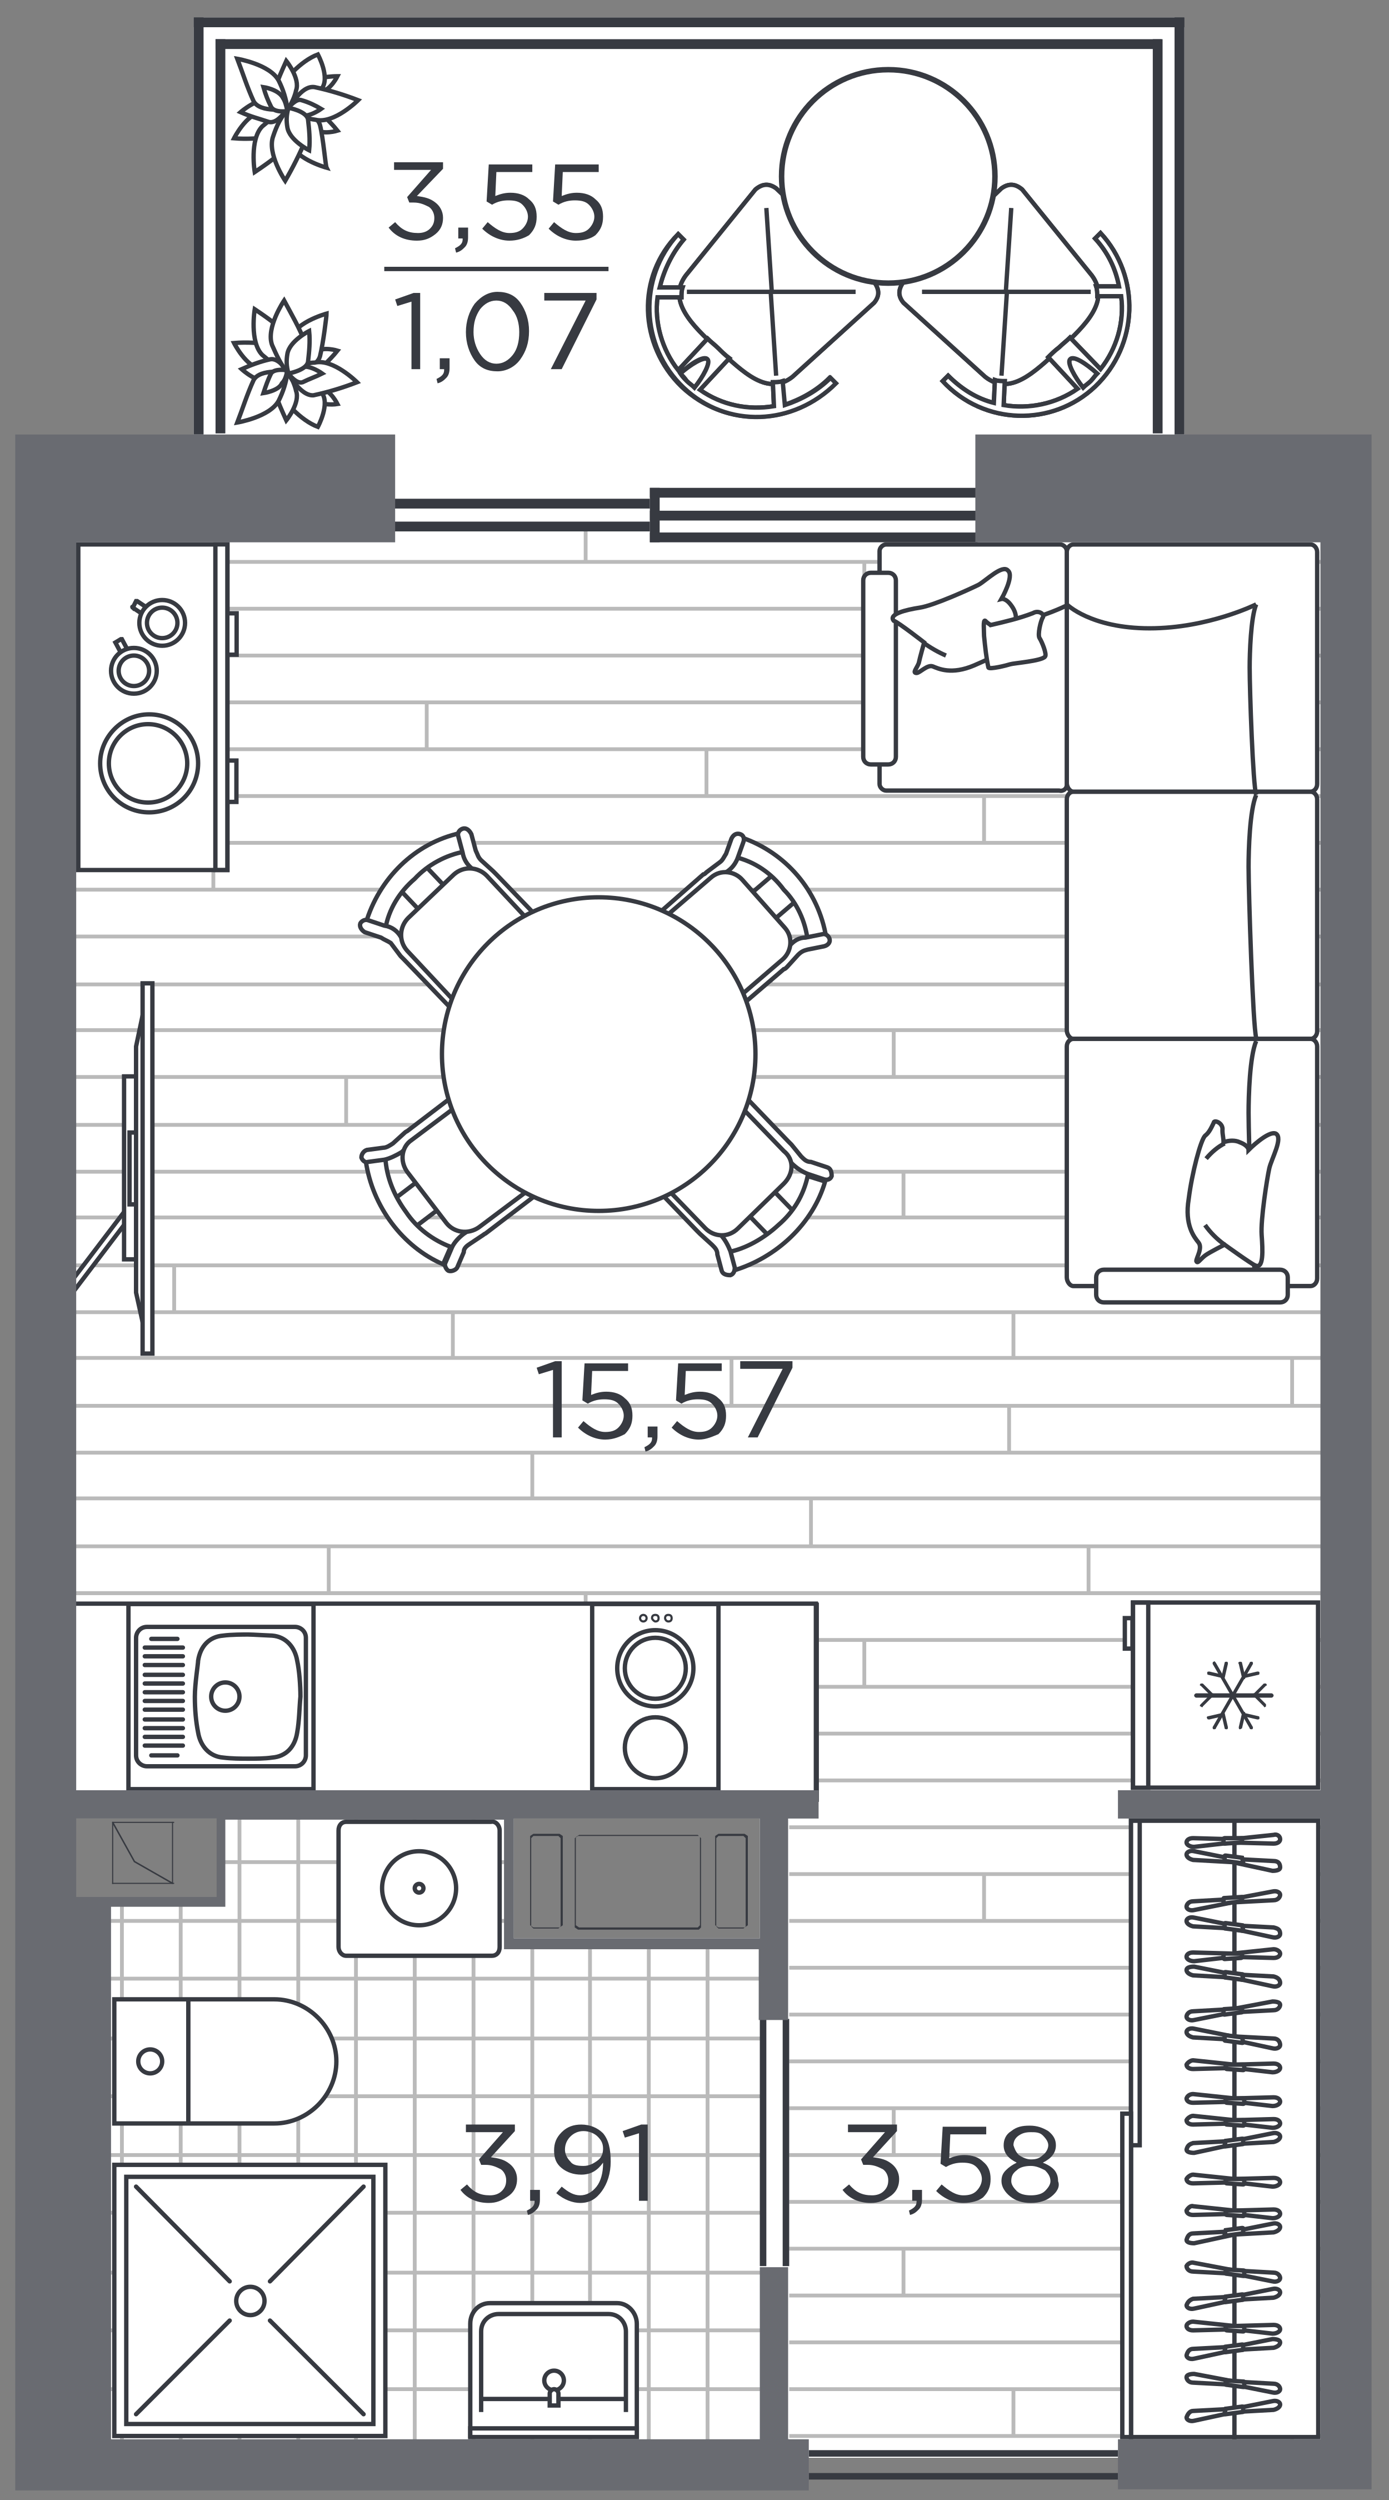 <?xml version="1.0" encoding="utf-8"?>
<!-- Generator: Adobe Illustrator 28.0.0, SVG Export Plug-In . SVG Version: 6.00 Build 0)  -->
<svg version="1.1" xmlns="http://www.w3.org/2000/svg" xmlns:xlink="http://www.w3.org/1999/xlink" x="0px" y="0px"
	 viewBox="0 0 127.6 229.6" style="enable-background:new 0 0 127.6 229.6;" xml:space="preserve">
<rect x="0" y="0" width="127.6" height="229.6" fill="#808080" stroke="none"/>
<style type="text/css">
	.st0{fill-rule:evenodd;clip-rule:evenodd;fill:#FFFFFF;}
	.st1{clip-path:url(#SVGID_00000121275159452527161960000012851179106855772565_);}
	.st2{fill:none;stroke:#BABABA;stroke-width:0.35;stroke-miterlimit:10;}
	.st3{clip-path:url(#SVGID_00000122711900386980997010000007276487260955505303_);}
	.st4{fill-rule:evenodd;clip-rule:evenodd;fill:#FFFFFF;stroke:#373A41;stroke-width:0.4;stroke-miterlimit:10;}
	.st5{fill:#FFFFFF;stroke:#373A41;stroke-width:0.4;stroke-miterlimit:10;}
	
		.st6{fill-rule:evenodd;clip-rule:evenodd;fill:#FFFFFF;stroke:#373A41;stroke-width:0.4;stroke-linecap:round;stroke-linejoin:round;stroke-miterlimit:10;}
	.st7{fill-rule:evenodd;clip-rule:evenodd;fill:#373A41;}
	.st8{fill-rule:evenodd;clip-rule:evenodd;fill:#FFFFFF;stroke:#373A41;stroke-width:0.2;stroke-miterlimit:10;}
	.st9{fill:none;stroke:#373A41;stroke-width:0.4;stroke-miterlimit:10;}
	.st10{fill:#FFFFFF;stroke:#373A41;stroke-width:0.505;stroke-miterlimit:10;}
	.st11{fill-rule:evenodd;clip-rule:evenodd;fill:#696B71;}
	.st12{fill:#373A41;}
</style>
<g id="apartments">
	<path id="APT-23" class="st0" d="M121.3,224V49.8h-12.5V1.6h-91v48.2H7V167h13.8v8L7,175L7,224h67.3v1h28.4v-1H121.3L121.3,224z
		 M47.2,178v-11h22.6v11H47.2z"/>
</g>
<g id="texture">
	<g>
		<g>
			<defs>
				<polygon id="SVGID_1_" points="5.6,174.6 20.5,174.6 20.5,167 46.8,167 46.8,178.5 70.1,178.5 70.1,224.5 5.6,224.7 				"/>
			</defs>
			<use xlink:href="#SVGID_1_"  style="overflow:visible;fill:#FFFFFF;"/>
			<clipPath id="SVGID_00000053512636653937898760000016726555159086357673_">
				<use xlink:href="#SVGID_1_"  style="overflow:visible;"/>
			</clipPath>
			<g style="clip-path:url(#SVGID_00000053512636653937898760000016726555159086357673_);">
				<g>
					<line class="st2" x1="75.7" y1="226.5" x2="75.7" y2="142.4"/>
					<line class="st2" x1="70.3" y1="226.5" x2="70.3" y2="142.4"/>
					<line class="st2" x1="65" y1="226.5" x2="65" y2="142.4"/>
					<line class="st2" x1="59.6" y1="226.5" x2="59.6" y2="142.4"/>
					<line class="st2" x1="54.2" y1="226.5" x2="54.2" y2="142.4"/>
					<line class="st2" x1="48.9" y1="226.5" x2="48.9" y2="142.4"/>
					<line class="st2" x1="43.5" y1="226.5" x2="43.5" y2="142.4"/>
					<line class="st2" x1="38.1" y1="226.5" x2="38.1" y2="142.4"/>
					<line class="st2" x1="32.7" y1="226.5" x2="32.7" y2="142.4"/>
					<line class="st2" x1="27.4" y1="226.5" x2="27.4" y2="142.4"/>
					<line class="st2" x1="22" y1="226.5" x2="22" y2="142.4"/>
					<line class="st2" x1="16.6" y1="226.5" x2="16.6" y2="142.4"/>
					<line class="st2" x1="11.2" y1="226.5" x2="11.2" y2="142.4"/>
					<line class="st2" x1="5.9" y1="226.5" x2="5.9" y2="142.4"/>
					<line class="st2" x1="0.4" y1="226.5" x2="0.4" y2="142.4"/>
					<line class="st2" x1="-4.9" y1="226.5" x2="-4.9" y2="142.4"/>
				</g>
				<g>
					<line class="st2" x1="77.4" y1="144.1" x2="-6.6" y2="144.1"/>
					<line class="st2" x1="77.4" y1="149.5" x2="-6.6" y2="149.5"/>
					<line class="st2" x1="77.4" y1="154.9" x2="-6.6" y2="154.9"/>
					<line class="st2" x1="77.4" y1="160.2" x2="-6.6" y2="160.2"/>
					<line class="st2" x1="77.4" y1="165.7" x2="-6.6" y2="165.7"/>
					<line class="st2" x1="77.4" y1="171" x2="-6.6" y2="171"/>
					<line class="st2" x1="77.4" y1="176.4" x2="-6.6" y2="176.4"/>
					<line class="st2" x1="77.4" y1="181.7" x2="-6.6" y2="181.7"/>
					<line class="st2" x1="77.4" y1="187.2" x2="-6.6" y2="187.2"/>
					<line class="st2" x1="77.4" y1="192.5" x2="-6.6" y2="192.5"/>
					<line class="st2" x1="77.4" y1="197.9" x2="-6.6" y2="197.9"/>
					<line class="st2" x1="77.4" y1="203.2" x2="-6.6" y2="203.2"/>
					<line class="st2" x1="77.4" y1="208.7" x2="-6.6" y2="208.7"/>
					<line class="st2" x1="77.4" y1="214" x2="-6.6" y2="214"/>
					<line class="st2" x1="77.4" y1="219.4" x2="-6.6" y2="219.4"/>
					<line class="st2" x1="77.4" y1="224.8" x2="-6.6" y2="224.8"/>
				</g>
			</g>
		</g>
		<g>
			<defs>
				<polygon id="SVGID_00000175304625398433129160000001176955907748743343_" points="72.5,225.7 72.5,165.6 5.6,165.6 5.6,48.5 
					122.5,48.5 122.5,225.7 				"/>
			</defs>
			<use xlink:href="#SVGID_00000175304625398433129160000001176955907748743343_"  style="overflow:visible;fill:#FFFFFF;"/>
			<clipPath id="SVGID_00000000906962165225812030000006422382449618854566_">
				<use xlink:href="#SVGID_00000175304625398433129160000001176955907748743343_"  style="overflow:visible;"/>
			</clipPath>
			<g style="clip-path:url(#SVGID_00000000906962165225812030000006422382449618854566_);">
				<g>
					<line class="st2" x1="-71.9" y1="146.3" x2="150.4" y2="146.3"/>
					<line class="st2" x1="-71.9" y1="142" x2="150.4" y2="142"/>
					<line class="st2" x1="-71.9" y1="137.6" x2="150.4" y2="137.6"/>
					<line class="st2" x1="-71.9" y1="133.4" x2="150.4" y2="133.4"/>
					<line class="st2" x1="-71.9" y1="129.1" x2="150.4" y2="129.1"/>
					<line class="st2" x1="-71.9" y1="124.7" x2="150.4" y2="124.7"/>
					<line class="st2" x1="-71.9" y1="120.5" x2="150.4" y2="120.5"/>
					<line class="st2" x1="-71.9" y1="116.2" x2="150.4" y2="116.2"/>
					<line class="st2" x1="-71.9" y1="111.8" x2="150.4" y2="111.8"/>
					<line class="st2" x1="-71.9" y1="107.6" x2="150.4" y2="107.6"/>
					<line class="st2" x1="-71.9" y1="103.3" x2="150.4" y2="103.3"/>
					<line class="st2" x1="-71.9" y1="98.9" x2="150.4" y2="98.9"/>
					<line class="st2" x1="-71.9" y1="94.6" x2="150.4" y2="94.6"/>
					<line class="st2" x1="-71.9" y1="90.4" x2="150.4" y2="90.4"/>
					<line class="st2" x1="-71.9" y1="86" x2="150.4" y2="86"/>
					<line class="st2" x1="-71.9" y1="81.7" x2="150.4" y2="81.7"/>
					<line class="st2" x1="-71.9" y1="77.4" x2="150.4" y2="77.4"/>
					<line class="st2" x1="-71.9" y1="73.1" x2="150.4" y2="73.1"/>
					<line class="st2" x1="-71.9" y1="68.8" x2="150.4" y2="68.8"/>
					<line class="st2" x1="-71.9" y1="64.5" x2="150.4" y2="64.5"/>
					<line class="st2" x1="-71.9" y1="60.2" x2="150.4" y2="60.2"/>
					<line class="st2" x1="-71.9" y1="55.9" x2="150.4" y2="55.9"/>
					<line class="st2" x1="-71.9" y1="51.6" x2="150.4" y2="51.6"/>
					<line class="st2" x1="-71.9" y1="47.3" x2="150.4" y2="47.3"/>
					<g>
						<line class="st2" x1="-63" y1="51.6" x2="-63" y2="47.3"/>
						<line class="st2" x1="-37.5" y1="55.9" x2="-37.5" y2="51.6"/>
						<line class="st2" x1="-11.9" y1="60.2" x2="-11.9" y2="55.9"/>
						<line class="st2" x1="13.7" y1="64.5" x2="13.7" y2="60.2"/>
						<line class="st2" x1="39.2" y1="68.8" x2="39.2" y2="64.5"/>
						<line class="st2" x1="64.9" y1="73.1" x2="64.9" y2="68.8"/>
						<line class="st2" x1="90.4" y1="77.4" x2="90.4" y2="73.1"/>
						<line class="st2" x1="116" y1="81.7" x2="116" y2="77.4"/>
						<line class="st2" x1="141.6" y1="86" x2="141.6" y2="81.7"/>
					</g>
					<g>
						<line class="st2" x1="-57.1" y1="68.8" x2="-57.1" y2="64.5"/>
						<line class="st2" x1="-31.6" y1="73.1" x2="-31.6" y2="68.8"/>
						<line class="st2" x1="-6" y1="77.4" x2="-6" y2="73.1"/>
						<line class="st2" x1="19.6" y1="81.7" x2="19.6" y2="77.4"/>
						<line class="st2" x1="45.1" y1="86" x2="45.1" y2="81.7"/>
						<line class="st2" x1="70.8" y1="90.4" x2="70.8" y2="86"/>
					</g>
					<g>
						<line class="st2" x1="-44.9" y1="90.4" x2="-44.9" y2="86"/>
						<line class="st2" x1="-19.3" y1="94.6" x2="-19.3" y2="90.4"/>
						<line class="st2" x1="6.2" y1="98.9" x2="6.2" y2="94.6"/>
						<line class="st2" x1="31.8" y1="103.3" x2="31.8" y2="98.9"/>
						<line class="st2" x1="57.4" y1="107.6" x2="57.4" y2="103.3"/>
						<line class="st2" x1="83" y1="111.8" x2="83" y2="107.6"/>
						<line class="st2" x1="108.6" y1="116.2" x2="108.6" y2="111.8"/>
						<line class="st2" x1="134.1" y1="120.5" x2="134.1" y2="116.2"/>
					</g>
					<g>
						<line class="st2" x1="82.1" y1="98.9" x2="82.1" y2="94.6"/>
						<line class="st2" x1="107.7" y1="103.3" x2="107.7" y2="98.9"/>
						<line class="st2" x1="133.3" y1="107.6" x2="133.3" y2="103.3"/>
					</g>
					<g>
						<line class="st2" x1="93.1" y1="124.7" x2="93.1" y2="120.5"/>
						<line class="st2" x1="118.7" y1="129.1" x2="118.7" y2="124.7"/>
						<line class="st2" x1="144.2" y1="133.4" x2="144.2" y2="129.1"/>
					</g>
					<g>
						<line class="st2" x1="48.9" y1="137.6" x2="48.9" y2="133.4"/>
						<line class="st2" x1="74.5" y1="142" x2="74.5" y2="137.6"/>
						<line class="st2" x1="100" y1="146.3" x2="100" y2="142"/>
					</g>
					<g>
						<line class="st2" x1="-60.7" y1="107.6" x2="-60.7" y2="103.3"/>
						<line class="st2" x1="-35.1" y1="111.8" x2="-35.1" y2="107.6"/>
						<line class="st2" x1="-9.6" y1="116.2" x2="-9.6" y2="111.8"/>
						<line class="st2" x1="16" y1="120.5" x2="16" y2="116.2"/>
						<line class="st2" x1="41.6" y1="124.7" x2="41.6" y2="120.5"/>
						<line class="st2" x1="67.2" y1="129.1" x2="67.2" y2="124.7"/>
						<line class="st2" x1="92.7" y1="133.4" x2="92.7" y2="129.1"/>
					</g>
					<g>
						<line class="st2" x1="-46.6" y1="133.4" x2="-46.6" y2="129.1"/>
						<line class="st2" x1="-21" y1="137.6" x2="-21" y2="133.4"/>
						<line class="st2" x1="4.5" y1="142" x2="4.5" y2="137.6"/>
						<line class="st2" x1="30.2" y1="146.3" x2="30.2" y2="142"/>
					</g>
					<g>
						<line class="st2" x1="53.8" y1="51.6" x2="53.8" y2="47.3"/>
						<line class="st2" x1="79.4" y1="56" x2="79.4" y2="51.6"/>
						<line class="st2" x1="105" y1="60.2" x2="105" y2="56"/>
						<line class="st2" x1="130.5" y1="64.5" x2="130.5" y2="60.2"/>
					</g>
				</g>
				<g>
					<line class="st2" x1="-71.9" y1="245.3" x2="150.4" y2="245.3"/>
					<line class="st2" x1="-71.9" y1="240.9" x2="150.4" y2="240.9"/>
					<line class="st2" x1="-71.9" y1="236.6" x2="150.4" y2="236.6"/>
					<line class="st2" x1="-71.9" y1="232.4" x2="150.4" y2="232.4"/>
					<line class="st2" x1="-71.9" y1="228" x2="150.4" y2="228"/>
					<line class="st2" x1="-71.9" y1="223.7" x2="150.4" y2="223.7"/>
					<line class="st2" x1="-71.9" y1="219.4" x2="150.4" y2="219.4"/>
					<line class="st2" x1="-71.9" y1="215.1" x2="150.4" y2="215.1"/>
					<line class="st2" x1="-71.9" y1="210.8" x2="150.4" y2="210.8"/>
					<line class="st2" x1="-71.9" y1="206.5" x2="150.4" y2="206.5"/>
					<line class="st2" x1="-71.9" y1="202.2" x2="150.4" y2="202.2"/>
					<line class="st2" x1="-71.9" y1="197.9" x2="150.4" y2="197.9"/>
					<line class="st2" x1="-71.9" y1="193.6" x2="150.4" y2="193.6"/>
					<line class="st2" x1="-71.9" y1="189.3" x2="150.4" y2="189.3"/>
					<line class="st2" x1="-71.9" y1="185" x2="150.4" y2="185"/>
					<line class="st2" x1="-71.9" y1="180.7" x2="150.4" y2="180.7"/>
					<line class="st2" x1="-71.9" y1="176.4" x2="150.4" y2="176.4"/>
					<line class="st2" x1="-71.9" y1="172.1" x2="150.4" y2="172.1"/>
					<line class="st2" x1="-71.9" y1="167.8" x2="150.4" y2="167.8"/>
					<line class="st2" x1="-71.9" y1="163.5" x2="150.4" y2="163.5"/>
					<line class="st2" x1="-71.9" y1="159.2" x2="150.4" y2="159.2"/>
					<line class="st2" x1="-71.9" y1="154.9" x2="150.4" y2="154.9"/>
					<line class="st2" x1="-71.9" y1="150.6" x2="150.4" y2="150.6"/>
					<line class="st2" x1="-71.9" y1="146.3" x2="150.4" y2="146.3"/>
					<g>
						<line class="st2" x1="-63" y1="150.6" x2="-63" y2="146.3"/>
						<line class="st2" x1="-37.5" y1="154.9" x2="-37.5" y2="150.6"/>
						<line class="st2" x1="-11.9" y1="159.2" x2="-11.9" y2="154.9"/>
						<line class="st2" x1="13.7" y1="163.5" x2="13.7" y2="159.2"/>
						<line class="st2" x1="39.2" y1="167.8" x2="39.2" y2="163.5"/>
						<line class="st2" x1="64.9" y1="172.1" x2="64.9" y2="167.8"/>
						<line class="st2" x1="90.4" y1="176.4" x2="90.4" y2="172.1"/>
						<line class="st2" x1="116" y1="180.7" x2="116" y2="176.4"/>
						<line class="st2" x1="141.6" y1="185" x2="141.6" y2="180.7"/>
					</g>
					<g>
						<line class="st2" x1="-57.1" y1="167.8" x2="-57.1" y2="163.5"/>
						<line class="st2" x1="-31.6" y1="172.1" x2="-31.6" y2="167.8"/>
						<line class="st2" x1="-6" y1="176.4" x2="-6" y2="172.1"/>
						<line class="st2" x1="19.6" y1="180.7" x2="19.6" y2="176.4"/>
						<line class="st2" x1="45.1" y1="185" x2="45.1" y2="180.7"/>
						<line class="st2" x1="70.8" y1="189.3" x2="70.8" y2="185"/>
					</g>
					<g>
						<line class="st2" x1="-44.9" y1="189.3" x2="-44.9" y2="185"/>
						<line class="st2" x1="-19.3" y1="193.6" x2="-19.3" y2="189.3"/>
						<line class="st2" x1="6.2" y1="197.9" x2="6.2" y2="193.6"/>
						<line class="st2" x1="31.8" y1="202.2" x2="31.8" y2="197.9"/>
						<line class="st2" x1="57.4" y1="206.5" x2="57.4" y2="202.2"/>
						<line class="st2" x1="83" y1="210.8" x2="83" y2="206.5"/>
						<line class="st2" x1="108.6" y1="215.1" x2="108.6" y2="210.8"/>
						<line class="st2" x1="134.1" y1="219.4" x2="134.1" y2="215.1"/>
					</g>
					<g>
						<line class="st2" x1="82.1" y1="197.9" x2="82.1" y2="193.6"/>
						<line class="st2" x1="107.7" y1="202.2" x2="107.7" y2="197.9"/>
						<line class="st2" x1="133.3" y1="206.5" x2="133.3" y2="202.2"/>
					</g>
					<g>
						<line class="st2" x1="93.1" y1="223.7" x2="93.1" y2="219.4"/>
						<line class="st2" x1="118.7" y1="228" x2="118.7" y2="223.7"/>
						<line class="st2" x1="144.2" y1="232.4" x2="144.2" y2="228"/>
					</g>
					<g>
						<line class="st2" x1="48.9" y1="236.6" x2="48.9" y2="232.4"/>
						<line class="st2" x1="74.5" y1="240.9" x2="74.5" y2="236.6"/>
						<line class="st2" x1="100" y1="245.3" x2="100" y2="240.9"/>
					</g>
					<g>
						<line class="st2" x1="-60.7" y1="206.5" x2="-60.7" y2="202.2"/>
						<line class="st2" x1="-35.1" y1="210.8" x2="-35.1" y2="206.5"/>
						<line class="st2" x1="-9.6" y1="215.1" x2="-9.6" y2="210.8"/>
						<line class="st2" x1="16" y1="219.4" x2="16" y2="215.1"/>
						<line class="st2" x1="41.6" y1="223.7" x2="41.6" y2="219.4"/>
						<line class="st2" x1="67.2" y1="228" x2="67.2" y2="223.7"/>
						<line class="st2" x1="92.7" y1="232.4" x2="92.7" y2="228"/>
					</g>
					<g>
						<line class="st2" x1="-46.6" y1="232.4" x2="-46.6" y2="228"/>
						<line class="st2" x1="-21" y1="236.6" x2="-21" y2="232.4"/>
						<line class="st2" x1="4.5" y1="240.9" x2="4.5" y2="236.6"/>
						<line class="st2" x1="30.2" y1="245.3" x2="30.2" y2="240.9"/>
					</g>
					<g>
						<line class="st2" x1="53.8" y1="150.6" x2="53.8" y2="146.3"/>
						<line class="st2" x1="79.4" y1="154.9" x2="79.4" y2="150.6"/>
						<line class="st2" x1="105" y1="159.2" x2="105" y2="154.9"/>
						<line class="st2" x1="130.5" y1="163.5" x2="130.5" y2="159.2"/>
					</g>
				</g>
			</g>
		</g>
	</g>
</g>
<g id="sanitary">
	<g>
		<g>
			<path class="st4" d="M10.5,195v-11.4h14.7c3.1,0,5.7,2.6,5.7,5.7c0,3.1-2.6,5.7-5.7,5.7H10.5L10.5,195z"/>
			<line class="st5" x1="17.3" y1="183.6" x2="17.3" y2="195"/>
		</g>
		<circle class="st5" cx="13.8" cy="189.3" r="1.1"/>
	</g>
	<g>
		<g>
			<rect x="10.5" y="198.8" class="st4" width="24.9" height="24.9"/>
			<rect x="11.6" y="199.9" class="st4" width="22.7" height="22.7"/>
		</g>
		<line class="st6" x1="24.8" y1="213.1" x2="33.4" y2="221.7"/>
		<line class="st6" x1="12.5" y1="200.8" x2="21.1" y2="209.5"/>
		<line class="st6" x1="24.8" y1="209.5" x2="33.4" y2="200.8"/>
		<line class="st6" x1="12.5" y1="221.7" x2="21.1" y2="213.1"/>
		<circle class="st4" cx="23" cy="211.3" r="1.3"/>
	</g>
	
		<rect x="33.5" y="123.7" transform="matrix(5.057205e-11 -1 1 5.057205e-11 -113.873 198.768)" class="st5" width="17.9" height="65.2"/>
	<g>
		<path class="st4" d="M43.2,223.7v-1.1v-6.3v-2.9c0-1.1,0.8-1.9,1.8-1.9h11.7c1,0,1.8,0.9,1.8,1.9v2.9v6.3v1.1H43.2z"/>
		<path class="st5" d="M44.2,221.5v-7.4c0-1,0.8-1.6,1.6-1.6h10.1c1,0,1.6,0.8,1.6,1.6v7.4"/>
		<rect x="43.2" y="223" class="st5" width="15.3" height="0.8"/>
		<line class="st5" x1="44.2" y1="220.3" x2="57.5" y2="220.3"/>
		<g>
			<circle class="st5" cx="50.9" cy="218.6" r="0.9"/>
			<path class="st5" d="M51.2,220.9h-0.7v-1.1c0-0.2,0.2-0.4,0.4-0.4l0,0c0.2,0,0.4,0.2,0.4,0.4V220.9z"/>
		</g>
	</g>
	<g>
		<path class="st5" d="M45.9,168.1v10.7c0,0.5-0.3,0.8-0.7,0.8H31.8c-0.4,0-0.7-0.4-0.7-0.8v-10.7c0-0.5,0.3-0.8,0.7-0.8h13.3
			C45.5,167.2,45.9,167.6,45.9,168.1z"/>
		<g>
			<circle class="st5" cx="38.5" cy="173.4" r="3.4"/>
			<circle class="st5" cx="38.5" cy="173.4" r="0.4"/>
		</g>
	</g>
	<g>
		<g>
			
				<rect x="104.1" y="147.2" transform="matrix(-8.973083e-11 -1 1 -8.973083e-11 -43.119 268.262)" class="st5" width="17" height="17"/>
			<g>
				
					<rect x="96.3" y="155" transform="matrix(-8.983741e-11 -1 1 -8.983741e-11 -50.915 260.468)" class="st5" width="17" height="1.4"/>
				
					<rect x="102.3" y="149.6" transform="matrix(-8.983741e-11 -1 1 -8.983741e-11 -46.268 253.695)" class="st5" width="2.8" height="0.7"/>
			</g>
		</g>
		<g>
			<g>
				<path class="st7" d="M109.7,155.7L109.7,155.7c0,0.1,0.1,0.2,0.2,0.2h6.9c0.1,0,0.2-0.1,0.2-0.2l0,0c0-0.1-0.1-0.2-0.2-0.2h-6.9
					C109.8,155.5,109.7,155.6,109.7,155.7z"/>
				<path class="st7" d="M110.3,154.6L110.3,154.6c-0.1,0.1-0.1,0.2,0,0.2l0.9,0.9c0.1,0.1,0.2,0.1,0.2,0l0,0c0.1-0.1,0.1-0.2,0-0.2
					l-0.9-0.9C110.4,154.6,110.3,154.6,110.3,154.6z"/>
				<path class="st7" d="M110.3,156.7L110.3,156.7c0.1,0.1,0.2,0.1,0.2,0l0.9-0.9c0.1-0.1,0.1-0.2,0-0.2l0,0c-0.1-0.1-0.2-0.1-0.2,0
					l-0.9,0.9C110.2,156.6,110.2,156.7,110.3,156.7z"/>
				<path class="st7" d="M116.3,154.6L116.3,154.6c0.1,0.1,0.1,0.2,0,0.2l-0.9,0.9c-0.1,0.1-0.2,0.1-0.2,0l0,0
					c-0.1-0.1-0.1-0.2,0-0.2l0.9-0.9C116.1,154.6,116.2,154.6,116.3,154.6z"/>
				<path class="st7" d="M116.3,156.7L116.3,156.7c-0.1,0.1-0.2,0.1-0.2,0l-0.9-0.9c-0.1-0.1-0.1-0.2,0-0.2l0,0
					c0.1-0.1,0.2-0.1,0.2,0l0.9,0.9C116.3,156.6,116.3,156.7,116.3,156.7z"/>
			</g>
			<g>
				<path class="st7" d="M111.5,158.8L111.5,158.8c0.1,0,0.2,0,0.2-0.1l3.4-5.9c0-0.1,0-0.2-0.1-0.2l0,0c-0.1,0-0.2,0-0.2,0.1
					l-3.4,5.9C111.4,158.7,111.4,158.8,111.5,158.8z"/>
				<path class="st7" d="M110.9,157.8L110.9,157.8c0,0.1,0.1,0.1,0.2,0.1l1.3-0.3c0.1,0,0.1-0.1,0.1-0.2l0,0c0-0.1-0.1-0.1-0.2-0.1
					l-1.3,0.3C110.9,157.6,110.8,157.7,110.9,157.8z"/>
				<path class="st7" d="M112.7,158.8L112.7,158.8c0.1,0,0.1-0.1,0.1-0.2l-0.3-1.3c0-0.1-0.1-0.1-0.2-0.1h0c-0.1,0-0.1,0.1-0.1,0.2
					l0.3,1.3C112.5,158.8,112.6,158.8,112.7,158.8z"/>
				<path class="st7" d="M113.9,152.6L113.9,152.6c0.1,0,0.2,0,0.2,0.1l0.3,1.3c0,0.1,0,0.2-0.1,0.2h0c-0.1,0-0.2,0-0.2-0.1
					l-0.3-1.3C113.7,152.7,113.8,152.6,113.9,152.6z"/>
				<path class="st7" d="M115.7,153.6L115.7,153.6c0,0.1,0,0.2-0.1,0.2l-1.3,0.3c-0.1,0-0.2,0-0.2-0.1l0,0c0-0.1,0-0.2,0.1-0.2
					l1.3-0.3C115.6,153.5,115.7,153.5,115.7,153.6z"/>
			</g>
			<g>
				<path class="st7" d="M111.5,152.6L111.5,152.6c-0.1,0-0.1,0.1-0.1,0.2l3.4,5.9c0,0.1,0.1,0.1,0.2,0.1l0,0c0.1,0,0.1-0.1,0.1-0.2
					l-3.4-5.9C111.6,152.6,111.6,152.5,111.5,152.6z"/>
				<path class="st7" d="M112.7,152.6L112.7,152.6c-0.1,0-0.2,0-0.2,0.1l-0.3,1.3c0,0.1,0,0.2,0.1,0.2l0,0c0.1,0,0.2,0,0.2-0.1
					l0.3-1.3C112.8,152.7,112.8,152.6,112.7,152.6z"/>
				<path class="st7" d="M110.9,153.6L110.9,153.6c0,0.1,0,0.2,0.1,0.2l1.3,0.3c0.1,0,0.2,0,0.2-0.1l0,0c0-0.1,0-0.2-0.1-0.2
					l-1.3-0.3C111,153.5,110.9,153.5,110.9,153.6z"/>
				<path class="st7" d="M115.7,157.8L115.7,157.8c0,0.1-0.1,0.1-0.2,0.1l-1.3-0.3c-0.1,0-0.1-0.1-0.1-0.2l0,0
					c0-0.1,0.1-0.1,0.2-0.1l1.3,0.3C115.7,157.6,115.7,157.7,115.7,157.8z"/>
				<path class="st7" d="M113.9,158.8L113.9,158.8c-0.1,0-0.1-0.1-0.1-0.2l0.3-1.3c0-0.1,0.1-0.1,0.2-0.1l0,0c0.1,0,0.1,0.1,0.1,0.2
					l-0.3,1.3C114,158.8,113.9,158.8,113.9,158.8z"/>
			</g>
		</g>
	</g>
	<g>
		<rect x="11.9" y="147.4" class="st4" width="17" height="17"/>
		<g>
			<path class="st4" d="M27.2,162.3H13.6c-0.5,0-1-0.4-1-1v-10.8c0-0.5,0.4-1,1-1h13.6c0.5,0,1,0.4,1,1v10.8
				C28.2,161.8,27.8,162.3,27.2,162.3z"/>
			<g>
				<g>
					<path class="st4" d="M23,150.2c-0.4,0-1.6,0-2.3,0.1c-1.3,0.1-2.1,1-2.3,2.3c0,0.3-0.3,2.1-0.3,3.3c0,1.2,0.1,2.3,0.3,3.3
						c0.2,1.2,1,2.2,2.3,2.3c0.8,0.1,1.6,0.1,2.3,0.1c0.7,0,1.5,0,2.2-0.1c1.3-0.1,2.1-1,2.3-2.3c0.2-1.1,0.2-2.3,0.3-3.3
						c0-1-0.1-2.4-0.3-3.3c-0.2-1.2-1-2.2-2.3-2.3C25,150.3,23.3,150.2,23,150.2L23,150.2z"/>
					<circle class="st4" cx="20.8" cy="155.9" r="1.3"/>
				</g>
				<g>
					<line class="st6" x1="14" y1="150.5" x2="16.4" y2="150.5"/>
					<line class="st6" x1="14" y1="161.2" x2="16.4" y2="161.2"/>
					<line class="st6" x1="13.4" y1="160.4" x2="17" y2="160.4"/>
					<line class="st6" x1="13.4" y1="159.6" x2="17" y2="159.6"/>
					<line class="st6" x1="13.4" y1="158.8" x2="17" y2="158.8"/>
					<line class="st6" x1="13.4" y1="157.9" x2="17" y2="157.9"/>
					<line class="st6" x1="13.4" y1="157.1" x2="17" y2="157.1"/>
					<line class="st6" x1="13.4" y1="156.3" x2="17" y2="156.3"/>
					<line class="st6" x1="13.4" y1="155.5" x2="17" y2="155.5"/>
					<line class="st6" x1="13.4" y1="154.6" x2="17" y2="154.6"/>
					<line class="st6" x1="13.4" y1="153.8" x2="17" y2="153.8"/>
					<line class="st6" x1="13.4" y1="153" x2="17" y2="153"/>
					<line class="st6" x1="13.4" y1="152.2" x2="17" y2="152.2"/>
					<line class="st6" x1="13.4" y1="151.4" x2="17" y2="151.4"/>
				</g>
			</g>
		</g>
	</g>
	<g>
		<rect x="54.5" y="147.4" class="st5" width="11.6" height="17"/>
		<g>
			<g>
				<circle class="st8" cx="59.2" cy="148.6" r="0.3"/>
				<path class="st8" d="M60.3,148.9c0.2,0,0.3-0.1,0.3-0.3s-0.1-0.3-0.3-0.3c-0.2,0-0.3,0.1-0.3,0.3S60.2,148.9,60.3,148.9z"/>
				<path class="st8" d="M61.5,148.9c0.2,0,0.3-0.1,0.3-0.3s-0.1-0.3-0.3-0.3c-0.2,0-0.3,0.1-0.3,0.3S61.4,148.9,61.5,148.9z"/>
			</g>
			<circle class="st4" cx="60.3" cy="160.6" r="2.8"/>
			<g>
				<circle class="st4" cx="60.3" cy="153.2" r="3.5"/>
				<circle class="st4" cx="60.3" cy="153.2" r="2.8"/>
			</g>
		</g>
	</g>
	
		<rect x="30.8" y="121.1" transform="matrix(5.464613e-11 -1 1 5.464613e-11 -116.548 195.965)" class="st5" width="17.9" height="70.4"/>
	<g>
		<rect x="11.8" y="147.3" class="st4" width="17" height="17"/>
		<g>
			<path class="st4" d="M27.1,162.2H13.5c-0.5,0-1-0.4-1-1v-10.8c0-0.5,0.4-1,1-1h13.6c0.5,0,1,0.4,1,1v10.8
				C28.1,161.7,27.7,162.2,27.1,162.2z"/>
			<g>
				<g>
					<path class="st4" d="M22.8,150.1c-0.4,0-1.6,0-2.3,0.1c-1.3,0.1-2.1,1-2.3,2.3c0,0.3-0.3,2.1-0.3,3.3c0,1.2,0.1,2.3,0.3,3.3
						c0.2,1.2,1,2.2,2.3,2.3c0.8,0.1,1.6,0.1,2.3,0.1c0.7,0,1.5,0,2.2-0.1c1.3-0.1,2.1-1,2.3-2.3c0.2-1.1,0.2-2.3,0.3-3.3
						c0-1-0.1-2.4-0.3-3.3c-0.2-1.2-1-2.2-2.3-2.3C24.8,150.2,23.2,150.1,22.8,150.1L22.8,150.1z"/>
					<circle class="st4" cx="20.7" cy="155.8" r="1.3"/>
				</g>
				<g>
					<line class="st6" x1="13.9" y1="150.5" x2="16.3" y2="150.5"/>
					<line class="st6" x1="13.9" y1="161.2" x2="16.3" y2="161.2"/>
					<line class="st6" x1="13.3" y1="160.3" x2="16.8" y2="160.3"/>
					<line class="st6" x1="13.3" y1="159.5" x2="16.8" y2="159.5"/>
					<line class="st6" x1="13.3" y1="158.7" x2="16.8" y2="158.7"/>
					<line class="st6" x1="13.3" y1="157.9" x2="16.8" y2="157.9"/>
					<line class="st6" x1="13.3" y1="157" x2="16.8" y2="157"/>
					<line class="st6" x1="13.3" y1="156.2" x2="16.8" y2="156.2"/>
					<line class="st6" x1="13.3" y1="155.4" x2="16.8" y2="155.4"/>
					<line class="st6" x1="13.3" y1="154.6" x2="16.8" y2="154.6"/>
					<line class="st6" x1="13.3" y1="153.8" x2="16.8" y2="153.8"/>
					<line class="st6" x1="13.3" y1="152.9" x2="16.8" y2="152.9"/>
					<line class="st6" x1="13.3" y1="152.1" x2="16.8" y2="152.1"/>
					<line class="st6" x1="13.3" y1="151.3" x2="16.8" y2="151.3"/>
				</g>
			</g>
		</g>
	</g>
	<g>
		<rect x="54.4" y="147.3" class="st5" width="11.6" height="17"/>
		<g>
			<g>
				<circle class="st8" cx="59.1" cy="148.6" r="0.3"/>
				<path class="st8" d="M60.2,148.9c0.2,0,0.3-0.1,0.3-0.3c0-0.2-0.1-0.3-0.3-0.3c-0.2,0-0.3,0.1-0.3,0.3
					C59.9,148.7,60.1,148.9,60.2,148.9z"/>
				<path class="st8" d="M61.4,148.9c0.2,0,0.3-0.1,0.3-0.3c0-0.2-0.1-0.3-0.3-0.3c-0.2,0-0.3,0.1-0.3,0.3
					C61.1,148.7,61.2,148.9,61.4,148.9z"/>
			</g>
			<circle class="st4" cx="60.2" cy="160.5" r="2.8"/>
			<g>
				<circle class="st4" cx="60.2" cy="153.2" r="3.5"/>
				<circle class="st4" cx="60.2" cy="153.2" r="2.8"/>
			</g>
		</g>
	</g>
</g>
<g id="doors">
	<g>
		<rect x="74.3" y="227.1" class="st7" width="28.4" height="0.6"/>
		<rect x="74.3" y="225" class="st7" width="28.4" height="0.6"/>
	</g>
	<g>
		<rect x="71.9" y="185.4" class="st7" width="0.6" height="22.7"/>
		<rect x="69.8" y="185.4" class="st7" width="0.6" height="22.7"/>
	</g>
</g>
<g id="glazing">
	<g>
		<g>
			<rect x="59.7" y="44.8" class="st7" width="0.9" height="5"/>
			<g>
				<rect x="59.7" y="48.9" class="st7" width="30.1" height="0.9"/>
				<rect x="59.7" y="44.8" class="st7" width="30.1" height="0.9"/>
				<rect x="59.7" y="46.9" class="st7" width="30.1" height="0.9"/>
			</g>
		</g>
		<g>
			<rect x="35.9" y="47.9" class="st7" width="23.8" height="0.9"/>
			<rect x="35.9" y="45.8" class="st7" width="23.8" height="0.9"/>
		</g>
	</g>
	<g>
		<rect x="17.8" y="1.6" class="st7" width="91" height="0.9"/>
		<rect x="19.8" y="3.6" class="st7" width="86.9" height="0.9"/>
		<rect x="105.9" y="3.6" class="st7" width="0.9" height="36.2"/>
		<rect x="107.9" y="1.6" class="st7" width="0.9" height="38.3"/>
		<rect x="19.8" y="3.6" class="st7" width="0.9" height="36.2"/>
		<rect x="17.8" y="1.6" class="st7" width="0.9" height="38.3"/>
	</g>
</g>
<g id="technical">
	<g>
		<path class="st7" d="M68.4,168.4h-2.4l-0.3,0.2v8.2l0.3,0.2h2.4l0.3-0.2v-8.2L68.4,168.4L68.4,168.4z M66,168.6h2.3l0.2,0.2v8.1
			l-0.2,0.2H66l-0.2-0.2v-8.1L66,168.6z"/>
		<path class="st7" d="M64.3,176.8v-8.1l-0.2-0.2H53.2l-0.3,0.2v8.1l0.3,0.2h10.9L64.3,176.8L64.3,176.8z M64.2,177.2l0.3-0.3
			L64.2,177.2H53.1l-0.3-0.2v-8.2l0.3-0.2h11.1l0.2,0.2l0,8.2L64.2,177.2z"/>
		<path class="st7" d="M51.4,168.4h-2.4l-0.3,0.2v8.2l0.3,0.2h2.4l0.3-0.2v-8.2L51.4,168.4L51.4,168.4z M49,168.6h2.3l0.2,0.2v8.1
			l-0.2,0.2H49l-0.2-0.2v-8.1L49,168.6z"/>
	</g>
	<g>
		<g>
			<rect x="15.8" y="167.3" class="st7" width="0.1" height="5.7"/>
			<rect x="10.3" y="167.3" class="st7" width="0.1" height="5.7"/>
			<rect x="10.3" y="167.3" class="st7" width="5.7" height="0.1"/>
			<rect x="10.3" y="172.9" class="st7" width="5.7" height="0.1"/>
		</g>
		<polygon class="st7" points="12.4,170.9 10.4,167.3 10.3,167.4 12.3,171 15.8,173 15.9,172.9 		"/>
	</g>
</g>
<g id="furniture">
	<g>
		<g>
			<rect x="103.9" y="167.2" class="st5" width="17.2" height="56.6"/>
		</g>
		<g>
			<rect x="103.9" y="167.2" class="st5" width="0.8" height="29.8"/>
			<rect x="103.1" y="194.1" class="st5" width="0.8" height="29.7"/>
		</g>
		<g>
			<line class="st9" x1="113.4" y1="167.2" x2="113.4" y2="224.1"/>
			<g>
				<g>
					<path class="st5" d="M109.6,205.1l3.8-0.2l3.5-0.7c0.4-0.1,0.7,0.1,0.7,0.3c0,0.2-0.2,0.4-0.6,0.5l-3.6,0.2l-3.7,0.8
						c-0.4,0-0.7-0.1-0.7-0.3C109.1,205.3,109.3,205.1,109.6,205.1L109.6,205.1z"/>
					<path class="st5" d="M112.6,204.8l1.5-0.2c0.1,0,0.1,0,0.1,0.1v0.3c0,0.1,0,0.1-0.1,0.1l0,0l-1.5,0.2c-0.1,0-0.1,0-0.1-0.1
						L112.6,204.8L112.6,204.8L112.6,204.8z"/>
				</g>
				<g>
					<path class="st5" d="M109.6,199.7l3.8,0.4l3.6-0.1c0.4,0,0.6,0.2,0.6,0.4c0,0.2-0.3,0.4-0.7,0.4l-3.5-0.4l-3.8,0.1
						c-0.4,0-0.6-0.2-0.6-0.4C109.1,199.9,109.4,199.7,109.6,199.7L109.6,199.7z"/>
					<path class="st5" d="M112.6,200.1v0.3c0,0.1,0.1,0.1,0.1,0.1l0,0l1.5,0.1c0.1,0,0.1-0.1,0.1-0.1l0,0v-0.3
						c0-0.1-0.1-0.1-0.1-0.1H112.6C112.6,200,112.6,200.1,112.6,200.1z"/>
				</g>
				<g>
					<path class="st5" d="M109.6,211.1l3.8-0.2l3.5-0.7c0.4-0.1,0.7,0.1,0.7,0.3c0,0.2-0.2,0.4-0.6,0.5l-3.6,0.2l-3.7,0.8
						c-0.4,0.1-0.7-0.1-0.7-0.3C109.1,211.4,109.3,211.2,109.6,211.1L109.6,211.1z"/>
					<path class="st5" d="M112.6,210.9l1.5-0.2c0.1,0,0.1,0,0.1,0.1v0.3c0,0.1,0,0.1-0.1,0.1l0,0l-1.5,0.2c-0.1,0-0.1,0-0.1-0.1
						L112.6,210.9L112.6,210.9L112.6,210.9z"/>
				</g>
				<g>
					<path class="st5" d="M109.7,207.8l3.7,0.7l3.6,0.2c0.4,0,0.6,0.3,0.6,0.5c0,0.2-0.3,0.4-0.7,0.3l-3.5-0.7l-3.8-0.2
						c-0.4,0-0.6-0.3-0.6-0.5C109.1,207.9,109.4,207.7,109.7,207.8z"/>
					<path class="st5" d="M112.6,208.4v0.3c0,0.1,0,0.1,0.1,0.1l0,0l1.5,0.2c0.1,0,0.1,0,0.1-0.1l0,0v-0.3c0-0.1,0-0.1-0.1-0.1l0,0
						L112.6,208.4C112.6,208.3,112.6,208.3,112.6,208.4L112.6,208.4L112.6,208.4z"/>
				</g>
				<g>
					<path class="st5" d="M109.6,202.6l3.8,0.4l3.6-0.1c0.4,0,0.6,0.2,0.6,0.4c0,0.2-0.3,0.4-0.7,0.4l-3.5-0.4l-3.8,0.1
						c-0.4,0-0.6-0.2-0.6-0.4C109.1,202.8,109.4,202.5,109.6,202.6L109.6,202.6z"/>
					<path class="st5" d="M112.6,203v0.3c0,0.1,0.1,0.1,0.1,0.1l1.5,0.1c0.1,0,0.1-0.1,0.1-0.1l0,0v-0.3c0-0.1-0.1-0.1-0.1-0.1l0,0
						H112.6C112.6,202.9,112.6,202.9,112.6,203L112.6,203L112.6,203z"/>
				</g>
				<g>
					<path class="st5" d="M109.6,196.8l3.8-0.2l3.5-0.7c0.4-0.1,0.7,0.1,0.7,0.3c0,0.2-0.2,0.4-0.6,0.5l-3.6,0.2l-3.7,0.8
						c-0.4,0-0.7-0.1-0.7-0.3C109.1,197,109.3,196.9,109.6,196.8L109.6,196.8z"/>
					<path class="st5" d="M112.6,196.6l1.5-0.2c0.1,0,0.1,0,0.1,0.1v0.3c0,0.1,0,0.1-0.1,0.1l0,0l-1.5,0.2c-0.1,0-0.1,0-0.1-0.1
						L112.6,196.6C112.5,196.6,112.6,196.6,112.6,196.6L112.6,196.6z"/>
				</g>
				<g>
					<path class="st5" d="M109.6,194.3l3.8,0.4l3.6-0.1c0.4,0,0.6,0.2,0.6,0.4c0,0.2-0.3,0.4-0.7,0.4l-3.5-0.4l-3.8,0.1
						c-0.4,0-0.6-0.2-0.6-0.4C109.1,194.5,109.4,194.3,109.6,194.3L109.6,194.3z"/>
					<path class="st5" d="M112.6,194.7v0.3c0,0.1,0.1,0.1,0.1,0.1l1.5,0.1c0.1,0,0.1-0.1,0.1-0.1l0,0v-0.3c0-0.1-0.1-0.1-0.1-0.1
						l0,0H112.6C112.6,194.6,112.6,194.7,112.6,194.7L112.6,194.7L112.6,194.7z"/>
				</g>
				<g>
					<path class="st5" d="M109.6,189.2l3.8,0.4l3.6-0.1c0.4,0,0.6,0.2,0.6,0.4s-0.3,0.4-0.7,0.4l-3.5-0.4l-3.8,0.1
						c-0.4,0-0.6-0.2-0.6-0.4C109.1,189.4,109.4,189.2,109.6,189.2L109.6,189.2z"/>
					<path class="st5" d="M112.6,189.6v0.3c0,0.1,0.1,0.1,0.1,0.1l1.5,0.1c0.1,0,0.1-0.1,0.1-0.1l0,0v-0.3c0-0.1-0.1-0.1-0.1-0.1
						l0,0H112.6C112.6,189.5,112.6,189.6,112.6,189.6L112.6,189.6L112.6,189.6z"/>
				</g>
				<g>
					<path class="st5" d="M109.6,215.7l3.8-0.2l3.5-0.7c0.4,0,0.7,0.1,0.7,0.3c0,0.2-0.2,0.4-0.6,0.5l-3.6,0.2l-3.7,0.8
						c-0.4,0.1-0.7-0.1-0.7-0.3C109.1,215.9,109.3,215.7,109.6,215.7L109.6,215.7z"/>
					<path class="st5" d="M112.6,215.5l1.5-0.2c0.1,0,0.1,0,0.1,0.1v0.3c0,0.1,0,0.1-0.1,0.1l0,0l-1.5,0.2c-0.1,0-0.1,0-0.1-0.1l0,0
						L112.6,215.5C112.5,215.5,112.6,215.5,112.6,215.5L112.6,215.5L112.6,215.5z"/>
				</g>
				<g>
					<path class="st5" d="M109.6,221.4l3.8-0.2l3.5-0.7c0.4-0.1,0.7,0.1,0.7,0.3c0,0.2-0.2,0.4-0.6,0.5l-3.6,0.2l-3.7,0.8
						c-0.4,0.1-0.7-0.1-0.7-0.3C109.1,221.7,109.3,221.4,109.6,221.4L109.6,221.4z"/>
					<path class="st5" d="M112.6,221.2C112.6,221.2,112.5,221.2,112.6,221.2l-0.1,0.4c0,0.1,0,0.1,0.1,0.1l1.5-0.2l0,0
						c0.1,0,0.1,0,0.1-0.1v-0.3c0-0.1,0-0.1-0.1-0.1L112.6,221.2L112.6,221.2z"/>
				</g>
				<g>
					<path class="st5" d="M109.7,218c-0.4,0-0.7,0.1-0.7,0.3c0,0.2,0.2,0.5,0.6,0.5l3.8,0.2l3.5,0.7c0.4,0.1,0.7-0.1,0.7-0.3
						c0-0.2-0.2-0.5-0.6-0.5l-3.6-0.2L109.7,218L109.7,218z"/>
					<path class="st5" d="M112.6,218.6L112.6,218.6C112.6,218.6,112.6,218.5,112.6,218.6l1.6,0.1l0,0c0.1,0,0.1,0,0.1,0.1v0.3l0,0
						c0,0.1,0,0.1-0.1,0.1l-1.5-0.2l0,0c-0.1,0-0.1,0-0.1-0.1V218.6L112.6,218.6z"/>
				</g>
				<g>
					<path class="st5" d="M109.6,213.2c-0.3,0-0.6,0.2-0.6,0.4c0,0.2,0.2,0.4,0.6,0.4l3.8-0.1l3.5,0.4c0.4,0,0.7-0.2,0.7-0.4
						s-0.2-0.4-0.6-0.4l-3.6,0.1L109.6,213.2L109.6,213.2z"/>
					<path class="st5" d="M112.6,213.6v0.3c0,0.1,0.1,0.1,0.1,0.1l0,0l1.5,0.1c0.1,0,0.1-0.1,0.1-0.1v-0.3c0-0.1-0.1-0.1-0.1-0.1
						l0,0H112.6C112.6,213.5,112.6,213.6,112.6,213.6L112.6,213.6L112.6,213.6z"/>
				</g>
				<g>
					<path class="st5" d="M109.6,192.3l3.8,0.4l3.6-0.1c0.4,0,0.6,0.2,0.6,0.4c0,0.2-0.3,0.4-0.7,0.4l-3.5-0.4l-3.8,0.1
						c-0.4,0-0.6-0.2-0.6-0.4C109.1,192.4,109.4,192.3,109.6,192.3L109.6,192.3z"/>
					<path class="st5" d="M112.6,192.7v0.3c0,0.1,0.1,0.1,0.1,0.1l0,0l1.5,0.1c0.1,0,0.1-0.1,0.1-0.1l0,0v-0.3
						c0-0.1-0.1-0.1-0.1-0.1H112.6C112.6,192.6,112.6,192.6,112.6,192.7z"/>
				</g>
			</g>
			<g>
				<g>
					<path class="st5" d="M117,170.9l-3.8-0.2l-3.5-0.7c-0.4-0.1-0.7,0.1-0.7,0.3c0,0.2,0.2,0.4,0.6,0.5l3.6,0.2l3.7,0.8
						c0.4,0,0.7-0.1,0.7-0.3C117.6,171.1,117.4,170.9,117,170.9L117,170.9z"/>
					<path class="st5" d="M114.1,170.6l-1.5-0.2c-0.1,0-0.1,0-0.1,0.1v0.3c0,0.1,0,0.1,0.1,0.1l0,0l1.5,0.2c0.1,0,0.1,0,0.1-0.1
						L114.1,170.6L114.1,170.6L114.1,170.6z"/>
				</g>
				<g>
					<path class="st5" d="M117,177l-3.8-0.2l-3.5-0.7c-0.4-0.1-0.7,0.1-0.7,0.3c0,0.2,0.2,0.4,0.6,0.5l3.6,0.2l3.7,0.8
						c0.4,0.1,0.7-0.1,0.7-0.3C117.6,177.2,117.4,177.1,117,177L117,177z"/>
					<path class="st5" d="M114.1,176.8l-1.5-0.2c-0.1,0-0.1,0-0.1,0.1v0.3c0,0.1,0,0.1,0.1,0.1l0,0l1.5,0.2c0.1,0,0.1,0,0.1-0.1
						L114.1,176.8L114.1,176.8L114.1,176.8z"/>
				</g>
				<g>
					<path class="st5" d="M116.9,173.7l-3.7,0.7l-3.6,0.2c-0.4,0-0.6,0.3-0.6,0.5s0.3,0.4,0.7,0.3l3.5-0.7l3.8-0.2
						c0.4,0,0.6-0.3,0.6-0.5S117.3,173.6,116.9,173.7z"/>
					<path class="st5" d="M114.1,174.2v0.3c0,0.1,0,0.1-0.1,0.1l0,0l-1.5,0.2c-0.1,0-0.1,0-0.1-0.1l0,0v-0.3c0-0.1,0-0.1,0.1-0.1
						l0,0L114.1,174.2C114.1,174.1,114.1,174.1,114.1,174.2L114.1,174.2L114.1,174.2z"/>
				</g>
				<g>
					<path class="st5" d="M117,168.5l-3.8,0.4l-3.6-0.1c-0.4,0-0.6,0.2-0.6,0.4c0,0.2,0.3,0.4,0.7,0.4l3.5-0.4l3.8,0.1
						c0.4,0,0.6-0.2,0.6-0.4C117.6,168.6,117.3,168.4,117,168.5L117,168.5z"/>
					<path class="st5" d="M114.1,168.8v0.3c0,0.1-0.1,0.1-0.1,0.1l-1.5,0.1c-0.1,0-0.1-0.1-0.1-0.1l0,0v-0.3c0-0.1,0.1-0.1,0.1-0.1
						l0,0H114.1C114.1,168.7,114.1,168.7,114.1,168.8L114.1,168.8L114.1,168.8z"/>
				</g>
				<g>
					<path class="st5" d="M117,181.5l-3.8-0.2l-3.5-0.7c-0.4,0-0.7,0.1-0.7,0.3c0,0.2,0.2,0.4,0.6,0.5l3.6,0.2l3.7,0.8
						c0.4,0.1,0.7-0.1,0.7-0.3C117.6,181.8,117.4,181.6,117,181.5L117,181.5z"/>
					<path class="st5" d="M114.1,181.3l-1.5-0.2c-0.1,0-0.1,0-0.1,0.1v0.3c0,0.1,0,0.1,0.1,0.1l0,0l1.5,0.2c0.1,0,0.1,0,0.1-0.1l0,0
						L114.1,181.3C114.2,181.3,114.1,181.3,114.1,181.3L114.1,181.3L114.1,181.3z"/>
				</g>
				<g>
					<path class="st5" d="M117,187.2l-3.8-0.2l-3.5-0.7c-0.4-0.1-0.7,0.1-0.7,0.3s0.2,0.4,0.6,0.5l3.6,0.2l3.7,0.8
						c0.4,0.1,0.7-0.1,0.7-0.3C117.6,187.5,117.4,187.2,117,187.2L117,187.2z"/>
					<path class="st5" d="M114.1,187.1C114.1,187.1,114.2,187.1,114.1,187.1l0.1,0.4c0,0.1,0,0.1-0.1,0.1l-1.5-0.2l0,0
						c-0.1,0-0.1,0-0.1-0.1V187c0-0.1,0-0.1,0.1-0.1L114.1,187.1L114.1,187.1z"/>
				</g>
				<g>
					<path class="st5" d="M116.9,183.8c0.4,0,0.7,0.1,0.7,0.3c0,0.2-0.2,0.5-0.6,0.5l-3.8,0.2l-3.5,0.7c-0.4,0.1-0.7-0.1-0.7-0.3
						c0-0.2,0.2-0.5,0.6-0.5l3.6-0.2L116.9,183.8L116.9,183.8z"/>
					<path class="st5" d="M114.1,184.4L114.1,184.4C114.1,184.4,114.1,184.3,114.1,184.4l-1.6,0.1l0,0c-0.1,0-0.1,0-0.1,0.1v0.3l0,0
						c0,0.1,0,0.1,0.1,0.1l1.5-0.2l0,0c0.1,0,0.1,0,0.1-0.1V184.4L114.1,184.4z"/>
				</g>
				<g>
					<path class="st5" d="M117,179c0.3,0,0.6,0.2,0.6,0.4c0,0.2-0.2,0.4-0.6,0.4l-3.8-0.1l-3.5,0.4c-0.4,0-0.7-0.2-0.7-0.4
						c0-0.2,0.2-0.4,0.6-0.4l3.6,0.1L117,179L117,179z"/>
					<path class="st5" d="M114.1,179.4v0.3c0,0.1-0.1,0.1-0.1,0.1l0,0l-1.5,0.1c-0.1,0-0.1-0.1-0.1-0.1v-0.3c0-0.1,0.1-0.1,0.1-0.1
						l0,0H114.1C114.1,179.3,114.1,179.4,114.1,179.4L114.1,179.4L114.1,179.4z"/>
				</g>
			</g>
		</g>
	</g>
	<g>
		<g>
			<path class="st4" d="M93.9,17.4c-0.6-0.5-1.2-0.6-1.9-0.1l-9,8.6c-0.5,0.7-0.5,1.3,0,1.9l7.5,6.8c2.3,1.8,4.5-0.4,6.9-2.6
				c2.4-2.2,4.6-4.4,2.9-6.7L93.9,17.4z"/>
			<path class="st5" d="M93.9,17.4c-0.6-0.5-1.2-0.6-1.9-0.1l-9,8.6c-0.5,0.7-0.5,1.3,0,1.9l7.5,6.8c2.3,1.8,4.5-0.4,6.9-2.6
				c2.4-2.2,4.6-4.4,2.9-6.7L93.9,17.4z"/>
			<path class="st4" d="M100.8,34.3c-0.2,0.2-0.4,0.5-0.6,0.7c-0.2,0.2-0.5,0.4-0.7,0.6c-0.8-1-1.5-2.3-1.2-2.6
				C98.6,32.6,99.8,33.4,100.8,34.3 M100.6,35.5c4-3.8,4.2-10.1,0.5-14.1l-0.5,0.5c1.2,1.3,1.9,2.8,2.2,4.4l-2.1,0
				c0.1,0.3,0.1,0.6,0.1,0.9l2.2,0c0.3,2.4-0.4,4.8-1.9,6.7L98.3,31c-0.3,0.3-0.7,0.6-1,0.9c-0.4,0.3-0.7,0.6-1,0.9l2.7,2.9
				c-2,1.4-4.5,1.9-6.8,1.5l0.1-2.2c-0.3,0-0.6,0-0.9-0.1l-0.1,2.1c-1.6-0.4-3-1.3-4.2-2.5l-0.5,0.5C90.4,39.1,96.7,39.2,100.6,35.5
				"/>
			<path class="st5" d="M100.8,34.3c-0.2,0.2-0.4,0.5-0.6,0.7c-0.2,0.2-0.5,0.4-0.7,0.6c-0.8-1-1.5-2.3-1.2-2.6
				C98.6,32.6,99.8,33.4,100.8,34.3z M100.6,35.5c4-3.8,4.2-10.1,0.5-14.1l-0.5,0.5c1.2,1.3,1.9,2.8,2.2,4.4l-2.1,0
				c0.1,0.3,0.1,0.6,0.1,0.9l2.2,0c0.3,2.4-0.4,4.8-1.9,6.7L98.3,31c-0.3,0.3-0.7,0.6-1,0.9c-0.4,0.3-0.7,0.6-1,0.9l2.7,2.9
				c-2,1.4-4.5,1.9-6.8,1.5l0.1-2.2c-0.3,0-0.6,0-0.9-0.1l-0.1,2.1c-1.6-0.4-3-1.3-4.2-2.5l-0.5,0.5C90.4,39.1,96.7,39.2,100.6,35.5
				z"/>
			<path class="st5" d="M92.4,26.8l-7.7,0 M92.5,26.8L92,34.5 M92.5,26.8l7.7,0 M92.4,26.8l0.5-7.7"/>
		</g>
		<g>
			<path class="st4" d="M69.4,17.4c0.6-0.5,1.2-0.6,1.9-0.1l9,8.6c0.5,0.7,0.5,1.3,0,1.9l-7.5,6.8c-2.3,1.8-4.5-0.4-6.9-2.6
				c-2.4-2.2-4.6-4.4-2.9-6.7L69.4,17.4z"/>
			<path class="st5" d="M69.4,17.4c0.6-0.5,1.2-0.6,1.9-0.1l9,8.6c0.5,0.7,0.5,1.3,0,1.9l-7.5,6.8c-2.3,1.8-4.5-0.4-6.9-2.6
				c-2.4-2.2-4.6-4.4-2.9-6.7L69.4,17.4z"/>
			<path class="st4" d="M62.5,34.3c0.9-0.8,2.2-1.6,2.5-1.3c0.3,0.3-0.4,1.6-1.2,2.6c-0.2-0.2-0.5-0.4-0.7-0.6
				C62.9,34.7,62.7,34.5,62.5,34.3 M62.6,35.5c4,3.8,10.2,3.7,14.1-0.3l-0.5-0.5c-1.2,1.2-2.7,2-4.2,2.5L71.9,35
				c-0.3,0.1-0.6,0.1-0.9,0.1l0.1,2.2c-2.4,0.4-4.8-0.1-6.8-1.5l2.7-2.9c-0.4-0.3-0.7-0.6-1-0.9c-0.3-0.3-0.7-0.6-1-0.9l-2.7,2.9
				c-1.5-1.9-2.2-4.4-1.9-6.7l2.2,0c0-0.3,0-0.6,0.1-0.9l-2.1,0c0.4-1.6,1.1-3.1,2.2-4.4l-0.5-0.5C58.4,25.4,58.7,31.7,62.6,35.5"/>
			<path class="st5" d="M65,33c0.3,0.3-0.4,1.6-1.2,2.6c-0.2-0.2-0.5-0.4-0.7-0.6c-0.2-0.2-0.4-0.4-0.6-0.7
				C63.4,33.4,64.7,32.6,65,33z M76.8,35.2l-0.5-0.5c-1.2,1.2-2.7,2-4.2,2.5L71.9,35c-0.3,0.1-0.6,0.1-0.9,0.1l0.1,2.2
				c-2.4,0.4-4.8-0.1-6.8-1.5l2.7-2.9c-0.4-0.3-0.7-0.6-1-0.9c-0.3-0.3-0.7-0.6-1-0.9l-2.7,2.9c-1.5-1.9-2.2-4.4-1.9-6.7l2.2,0
				c0-0.3,0-0.6,0.1-0.9l-2.1,0c0.4-1.6,1.1-3.1,2.2-4.4l-0.5-0.5c-3.7,4-3.5,10.3,0.5,14.1S72.9,39.1,76.8,35.2z"/>
			<path class="st5" d="M78.6,26.8l-7.7,0 M71.3,34.5l-0.5-7.7 M63.1,26.8l7.7,0 M70.4,19.1l0.5,7.7"/>
		</g>
		<ellipse class="st10" cx="81.6" cy="16.2" rx="9.8" ry="9.8"/>
		<g>
			<path class="st5" d="M28.2,10.8c0,0,1-0.6,1.5-0.2c0.5,0.5,0.9,0.9,1.3,1.4c0,0-1.3,0.4-2-0.1C28.7,11.5,28.4,11.2,28.2,10.8
				L28.2,10.8z"/>
			<path class="st5" d="M28.3,8.5c0,0,0.2-1.2,0.8-1.3C29.7,7.1,30.4,7,31,7c0,0-0.6,1.2-1.4,1.4C29.2,8.5,28.7,8.5,28.3,8.5z"/>
			<path class="st5" d="M26.2,10.4c0,0-0.3,2.1-1.3,2.2c-1.1,0.1-2.2,0.2-3.4,0.1c0,0,1.1-2.2,2.5-2.4
				C24.7,10.2,25.4,10.2,26.2,10.4z"/>
			<path class="st5" d="M26.4,10c0,0,1.2,2.2,0.3,3.2c-1,1-2.1,1.8-3.3,2.6c0,0-0.5-3,0.7-4.2C24.8,11,25.6,10.4,26.4,10L26.4,10z"
				/>
			<path class="st5" d="M29.2,5c0,0,1.2,2.2,0.3,3.2c-1,1-2.1,1.8-3.3,2.6c0,0-0.5-3,0.7-4.2C27.6,5.9,28.4,5.3,29.2,5L29.2,5z"/>
			<path class="st5" d="M26.7,12.8c0,1.7,3.3,2.6,3.3,2.6c-0.1-0.2-0.3-2.7-0.6-3.9c-0.3-1.1-2-1.3-2.7-1.4l0,0
				c-0.1,0-0.2,0.1-0.3,0.2C26.3,11.1,26.4,11.9,26.7,12.8z M27.2,8.3c0.4-1.1-0.9-2.7-0.9-2.7c-0.4,0.9-0.8,1.7-1,2.6
				c-0.2,0.9,1.2,1.7,1.2,1.7C26.8,9.5,27.1,8.8,27.2,8.3z M24.8,9.2c-1.1-0.3-2.7,1.1-2.7,1.1c0.9,0.4,1.7,0.6,2.6,0.9
				c0.9,0.2,1.7-1.3,1.7-1.3C25.9,9.6,25.4,9.3,24.8,9.2z"/>
			<path class="st5" d="M26.4,10c0,0-2.5,0.4-3.1-0.7c-0.6-1.3-1-2.6-1.5-3.9c0,0,3,0.5,3.8,2C26,8.2,26.3,9.1,26.4,10z"/>
			<path class="st5" d="M29,11c1.7,0.4,3.9-1.8,3.9-1.8c-1.3-0.5-2.6-0.9-4-1.2c-1.3-0.2-2.4,2.1-2.4,2.1C27.2,10.5,28.1,10.9,29,11
				z M26.4,10.2c-0.1-0.5-0.2-0.9-0.4-1.2C25.6,8.2,24.2,8,24.2,8c0.2,0.7,0.4,1.2,0.7,1.8C25.2,10.4,26.4,10.2,26.4,10.2L26.4,10.2
				z"/>
			<path class="st5" d="M26.5,9.9c0.4,0.2,0.8,0.5,1.1,0.7c0.8,0.2,1.9-0.6,1.9-0.6c-0.5-0.3-1.1-0.6-1.8-0.8
				C27.2,9,26.5,9.9,26.5,9.9L26.5,9.9z M25.1,12.5c-0.6,1.6,1.1,4.1,1.1,4.1c0.7-1.2,1.3-2.4,1.9-3.8c0.4-1.2-1.6-2.8-1.6-2.8
				C25.8,10.7,25.4,11.6,25.1,12.5z"/>
			<path class="st5" d="M26.5,9.9c0,0,1.7,0.3,1.8,1.1c0.1,0.9,0.2,1.8,0.1,2.8c0,0-1.8-0.9-2-2.1C26.3,11.1,26.3,10.6,26.5,9.9
				L26.5,9.9z"/>
		</g>
		<g>
			<path class="st5" d="M28.2,33.4c0,0,1,0.6,1.5,0.2c0.5-0.5,0.9-0.9,1.3-1.4c0,0-1.3-0.4-2,0.1C28.7,32.7,28.4,33,28.2,33.4
				L28.2,33.4z"/>
			<path class="st5" d="M28.3,35.7c0,0,0.2,1.2,0.8,1.3c0.6,0.1,1.3,0.2,1.9,0.1c0,0-0.6-1.2-1.4-1.4C29.2,35.7,28.7,35.7,28.3,35.7
				z"/>
			<path class="st5" d="M26.2,33.8c0,0-0.3-2.1-1.3-2.2c-1.1-0.1-2.2-0.2-3.4-0.1c0,0,1.1,2.2,2.5,2.4C24.7,34.1,25.4,34,26.2,33.8z
				"/>
			<path class="st5" d="M26.4,34.2c0,0,1.2-2.2,0.3-3.2c-1-1-2.1-1.8-3.3-2.6c0,0-0.5,3,0.7,4.2C24.8,33.2,25.6,33.8,26.4,34.2
				L26.4,34.2z"/>
			<path class="st5" d="M29.2,39.2c0,0,1.2-2.2,0.3-3.2c-1-1-2.1-1.8-3.3-2.6c0,0-0.5,3,0.7,4.2C27.6,38.3,28.4,38.9,29.2,39.2
				L29.2,39.2z"/>
			<path class="st5" d="M26.4,33.9c0,0.1,0.1,0.2,0.3,0.2l0,0c0.6,0,2.4-0.3,2.7-1.4c0.3-1.2,0.6-3.7,0.6-3.9c0,0-3.3,0.9-3.3,2.6
				C26.4,32.3,26.3,33.1,26.4,33.9z M26.5,34.3c0,0-1.4,0.9-1.2,1.7c0.2,0.9,0.6,1.7,1,2.6c0,0,1.3-1.6,0.9-2.7
				C27.1,35.4,26.8,34.7,26.5,34.3z M26.5,34.3c0,0-0.8-1.5-1.7-1.3c-0.9,0.2-1.7,0.5-2.6,0.9c0,0,1.5,1.4,2.7,1.1
				C25.4,34.9,25.9,34.6,26.5,34.3z"/>
			<path class="st5" d="M26.4,34.2c0,0-2.5-0.4-3.1,0.7c-0.6,1.3-1,2.6-1.5,3.9c0,0,3-0.5,3.8-2C26,36,26.3,35.1,26.4,34.2z"/>
			<path class="st5" d="M26.4,34.2c0,0,1.2,2.2,2.4,2.1c1.4-0.3,2.7-0.7,4-1.2c0,0-2.2-2.2-3.9-1.8C28.1,33.3,27.2,33.7,26.4,34.2z
				 M26.4,34c0,0-1.2-0.2-1.5,0.3c-0.3,0.6-0.5,1.2-0.7,1.8c0,0,1.4-0.2,1.7-0.9C26.2,34.9,26.3,34.5,26.4,34L26.4,34z"/>
			<path class="st5" d="M26.5,34.3c0,0,0.7,1,1.3,0.8c0.6-0.3,1.2-0.5,1.8-0.8c0,0-1.1-0.8-1.9-0.6C27.2,33.8,26.8,34,26.5,34.3
				L26.5,34.3z M26.4,34.2c0,0,2-1.6,1.6-2.8c-0.5-1.3-1.2-2.5-1.9-3.8c0,0-1.7,2.5-1.1,4.1C25.4,32.6,25.8,33.5,26.4,34.2z"/>
			<path class="st5" d="M26.5,34.3c0,0,1.7-0.3,1.8-1.1c0.1-0.9,0.2-1.8,0.1-2.8c0,0-1.8,0.9-2,2.1C26.3,33.1,26.3,33.6,26.5,34.3
				L26.5,34.3z"/>
		</g>
	</g>
	<g>
		<polygon class="st5" points="6.3,118 6.3,119.2 12.3,111.3 11.7,110.9 		"/>
		
			<rect x="3.6" y="106.6" transform="matrix(4.496942e-11 -1 1 4.496942e-11 -95.203 119.246)" class="st5" width="16.8" height="1.3"/>
		<g>
			<path class="st5" d="M13.4,104h-1.5v6.6h1.5"/>
			<path class="st5" d="M13.3,92.3l-0.8,3.8v22.6l0.8,3.6"/>
			<path class="st5" d="M13.1,124.3H14l0-34h-0.9V124.3z"/>
		</g>
	</g>
	<g>
		<g>
			<rect x="69.8" y="80.7" transform="matrix(0.76 -0.65 0.65 0.76 -36.42 66.014)" class="st5" width="2.8" height="3.2"/>
			<path class="st5" d="M68.1,76.9c4.1,1.4,7.1,4.9,7.8,9.2l-1.7,0.3c-0.2-1.8-1-3.5-2.2-4.7c-1.1-1.5-2.7-2.6-4.5-3L68.1,76.9
				L68.1,76.9z"/>
			<path class="st5" d="M58.8,85.9L58.8,85.9c0.2,0.3,0.6,0.3,0.9,0.1l5.6-4.8c0.1-0.1,0.1-0.1,0.2-0.2l1.2-0.9
				c0.5-0.3,0.9-0.8,1.1-1.4l0.5-1.4l0,0c0.1-0.3,0-0.6-0.3-0.7l0,0c-0.3-0.1-0.6,0-0.8,0.4l-0.5,1.4c-0.2,0.3-0.3,0.6-0.6,0.8
				l-1.2,0.9c-0.1,0.1-0.2,0.2-0.3,0.2L59,85.2l0,0C58.5,85.2,58.6,85.7,58.8,85.9L58.8,85.9L58.8,85.9z"/>
			<path class="st5" d="M65.6,93.9L65.6,93.9c-0.2-0.3-0.2-0.6,0.1-0.9l5.6-4.8c0.1-0.1,0.1-0.1,0.2-0.2l1-1.1
				c0.4-0.5,0.9-0.8,1.5-0.8l1.5-0.3l0,0c0.3-0.1,0.6,0.1,0.7,0.4l0,0c0.1,0.3-0.1,0.6-0.5,0.7l-1.5,0.3c-0.4,0.1-0.6,0.2-0.9,0.5
				l-1,1.1c-0.1,0.1-0.2,0.2-0.3,0.2l-5.6,4.8C66.2,94.2,65.9,94.2,65.6,93.9L65.6,93.9L65.6,93.9z"/>
			<path class="st5" d="M72.1,85.2L72.1,85.2c0.8,0.9,0.6,2.2-0.2,2.9l-6.4,5.5c-0.3,0.2-0.7,0.3-1-0.1L58.7,87
				c-0.2-0.3-0.2-0.6,0.2-0.9l6.4-5.5l0,0c0.9-0.8,2.2-0.6,2.9,0.2L72.1,85.2L72.1,85.2z"/>
		</g>
		<g>
			
				<rect x="69.2" y="110" transform="matrix(0.718 -0.697 0.697 0.718 -57.646 80.776)" class="st5" width="3.2" height="2.8"/>
			<path class="st5" d="M67.3,116.7l-0.5-1.7c1.7-0.3,3.4-1.3,4.7-2.5c1.4-1.2,2.3-2.7,2.7-4.5l1.6,0.5
				C74.7,112.3,71.4,115.5,67.3,116.7L67.3,116.7z"/>
			<path class="st5" d="M58.9,106.8L58.9,106.8c-0.3,0.3-0.3,0.6,0,0.9l0,0L64,113c0.1,0.1,0.2,0.2,0.3,0.3l1.1,1
				c0.3,0.3,0.5,0.5,0.5,0.9l0.4,1.5c0.1,0.3,0.4,0.4,0.8,0.4l0,0c0.3-0.1,0.4-0.4,0.4-0.7l0,0l-0.4-1.5c-0.2-0.5-0.5-1.1-0.9-1.5
				l-1.1-1c-0.1-0.1-0.1-0.1-0.2-0.2l-5.1-5.3C59.4,106.6,59.1,106.6,58.9,106.8L58.9,106.8L58.9,106.8z"/>
			<path class="st5" d="M66.4,99.5L66.4,99.5c0.3-0.3,0.6-0.3,0.9,0l5.1,5.3c0.1,0.1,0.2,0.2,0.3,0.3l0.9,1.1
				c0.3,0.3,0.5,0.5,0.9,0.5l1.5,0.5c0.3,0.1,0.4,0.4,0.4,0.8l0,0c-0.1,0.3-0.4,0.4-0.7,0.3l0,0l-1.5-0.5c-0.5-0.2-1-0.5-1.5-1
				l-0.9-1.1c-0.1-0.1-0.1-0.1-0.2-0.2l-5.1-5.3C66.1,100.1,66.1,99.8,66.4,99.5L66.4,99.5L66.4,99.5z"/>
			<path class="st5" d="M72,108.7l-4.2,4.1c-0.9,0.9-2.2,0.8-3,0l0,0l-5.9-6.1c-0.3-0.3-0.3-0.7-0.1-1l6.3-6.1c0.3-0.3,0.7-0.3,1,0
				l5.9,6.1C73,106.5,72.9,107.8,72,108.7L72,108.7L72,108.7z"/>
		</g>
		<g>
			
				<rect x="37.1" y="80.1" transform="matrix(0.725 -0.689 0.689 0.725 -45.454 49.083)" class="st5" width="3.2" height="2.8"/>
			<path class="st5" d="M33.6,84.8c1.2-4.1,4.5-7.4,8.7-8.3l0.4,1.7c-1.7,0.3-3.4,1.2-4.6,2.5c-1.4,1.2-2.4,2.8-2.7,4.6L33.6,84.8
				L33.6,84.8z"/>
			<path class="st5" d="M43,93.6L43,93.6c0.3-0.3,0.3-0.6,0-0.9l-5.1-5.3c-0.1-0.1-0.1-0.1-0.2-0.2l-0.9-1.2c-0.3-0.5-0.8-0.9-1.5-1
				l-1.5-0.5l0,0c-0.3-0.1-0.6,0.1-0.7,0.3l0,0c-0.1,0.3,0.1,0.6,0.4,0.8l1.5,0.5c0.3,0.2,0.6,0.3,0.9,0.5l0.9,1.2
				c0.1,0.1,0.2,0.2,0.3,0.3l5.1,5.3l0,0C42.4,93.9,42.7,93.9,43,93.6L43,93.6L43,93.6z"/>
			<path class="st5" d="M50.7,86.3L50.7,86.3c-0.3,0.3-0.6,0.2-0.9,0L44.7,81c-0.1-0.1-0.1-0.1-0.2-0.2l-1.1-1
				c-0.5-0.4-0.8-0.9-0.9-1.5l-0.4-1.5l0,0c-0.1-0.3,0.1-0.6,0.4-0.7l0,0c0.3-0.1,0.6,0.1,0.8,0.5l0.4,1.5c0.2,0.4,0.2,0.6,0.5,0.9
				l1.1,1c0.1,0.1,0.2,0.2,0.3,0.3l5.1,5.3C50.9,85.7,50.9,86.1,50.7,86.3L50.7,86.3L50.7,86.3z"/>
			<path class="st5" d="M41.7,80.3L41.7,80.3c0.9-0.8,2.2-0.7,3,0.1l5.8,6.2c0.3,0.3,0.3,0.7,0,1l-6.3,6c-0.3,0.3-0.6,0.2-1-0.1
				l-5.8-6.2l0,0c-0.8-0.9-0.7-2.2,0.1-3L41.7,80.3L41.7,80.3z"/>
		</g>
		<g>
			
				<rect x="36.9" y="109" transform="matrix(0.796 -0.605 0.605 0.796 -59.098 45.675)" class="st5" width="2.8" height="3.2"/>
			<path class="st5" d="M33.6,106.6l1.8-0.3c0.1,1.8,0.8,3.5,1.9,5c1,1.5,2.5,2.6,4.1,3.2l-0.7,1.6C37,114.5,34.2,110.8,33.6,106.6
				L33.6,106.6z"/>
			<path class="st5" d="M44.3,99.4L44.3,99.4c-0.2-0.3-0.6-0.3-0.9-0.1l0,0l-5.9,4.5c-0.1,0.1-0.2,0.1-0.3,0.2l-1.1,1
				c-0.3,0.2-0.6,0.4-0.9,0.4l-1.5,0.2c-0.3,0.1-0.5,0.4-0.5,0.7l0,0c0.1,0.3,0.4,0.5,0.6,0.4l0,0l1.5-0.2c0.5-0.1,1.1-0.4,1.6-0.7
				l1.1-1c0.1-0.1,0.1-0.1,0.2-0.1l5.9-4.5C44.5,100,44.6,99.7,44.3,99.4L44.3,99.4L44.3,99.4z"/>
			<path class="st5" d="M50.7,107.8L50.7,107.8c0.2,0.3,0.2,0.6-0.1,0.9l-5.9,4.5c-0.1,0.1-0.2,0.1-0.3,0.2l-1.2,0.8
				c-0.3,0.2-0.6,0.4-0.6,0.8l-0.6,1.4c-0.1,0.2-0.5,0.4-0.8,0.3l0,0c-0.2-0.1-0.4-0.5-0.3-0.7l0,0l0.6-1.4c0.2-0.5,0.7-1,1.1-1.3
				l1.2-0.8c0.1-0.1,0.1-0.1,0.2-0.1l5.9-4.5C50.2,107.5,50.5,107.5,50.7,107.8L50.7,107.8L50.7,107.8z"/>
			<path class="st5" d="M41,112.3l-3.6-4.7c-0.7-1-0.5-2.3,0.4-2.9l0,0l6.8-5.1c0.3-0.2,0.7-0.3,1,0l5.3,7c0.2,0.3,0.3,0.7-0.1,1
				l-6.8,5.1C43,113.4,41.7,113.2,41,112.3L41,112.3L41,112.3z"/>
		</g>
		<circle class="st5" cx="55" cy="96.8" r="14.4"/>
	</g>
	<g>
		<path class="st5" d="M98.6,95.4h21.8c0.3,0,0.6-0.3,0.6-0.7V73.4c0-0.4-0.3-0.7-0.6-0.7H98.6c-0.3,0-0.6,0.3-0.6,0.7v21.2
			C98,95,98.3,95.4,98.6,95.4z"/>
		<path class="st5" d="M98.6,118.1h21.8c0.3,0,0.6-0.3,0.6-0.7V96.1c0-0.4-0.3-0.7-0.6-0.7H98.6c-0.3,0-0.6,0.3-0.6,0.7v21.2
			C98,117.7,98.3,118.1,98.6,118.1z"/>
		<path class="st5" d="M115.4,95.3c-0.3-1-0.7-13.3-0.7-15.7c0-1.5,0.1-5.2,0.7-6.6"/>
		<path class="st5" d="M115.4,117.9c-0.3-1-0.7-13.3-0.7-15.7c0-1.5,0.1-5.2,0.7-6.6"/>
		<path class="st5" d="M98.6,72.7h21.8c0.3,0,0.6-0.3,0.6-0.7V50.7c0-0.4-0.3-0.7-0.6-0.7H98.6c-0.3,0-0.6,0.3-0.6,0.7v21.2
			C98,72.3,98.3,72.7,98.6,72.7z"/>
		<path class="st5" d="M115.4,73c-0.3-0.9-0.6-9.6-0.6-11.7c0-1.3,0.1-4.6,0.6-5.8"/>
		<path class="st5" d="M98,72.1V50.6c0-0.3-0.3-0.6-0.6-0.6H81.4c-0.3,0-0.6,0.3-0.6,0.6v21.4c0,0.3,0.3,0.6,0.6,0.6h15.9
			C97.7,72.7,98,72.4,98,72.1z"/>
		<path class="st5" d="M80.9,55.5c0,0,2.2,2.3,7.6,2.3c5.3,0,9.7-2.3,9.7-2.3"/>
		<path class="st5" d="M98,55.5c0,0,2.2,2.2,7.6,2.2s9.8-2.2,9.8-2.2"/>
		<path class="st5" d="M100.7,117.3v1.6c0,0.4,0.3,0.7,0.7,0.7h16.2c0.4,0,0.7-0.3,0.7-0.7v-1.6c0-0.4-0.3-0.7-0.7-0.7h-16.2
			C101,116.6,100.7,116.9,100.7,117.3z"/>
		<path class="st5" d="M81.6,52.6H80c-0.4,0-0.7,0.3-0.7,0.7v16.2c0,0.4,0.3,0.7,0.7,0.7h1.6c0.4,0,0.7-0.3,0.7-0.7V53.3
			C82.3,52.9,82,52.6,81.6,52.6z"/>
		<g>
			<g>
				<path class="st5" d="M84.9,59c0,0-0.4,1.4-0.5,1.9c-0.2,0.5-0.6,0.9-0.2,0.9c0.3,0,1-0.8,1.5-0.6c0.5,0.2,1.7,0.8,3.8-0.1
					c2.1-0.9,4.6-2.2,4.9-2.7c0.2-0.4,0.6-0.7,0.9-1c0.3,0-0.2-0.8-0.9-0.6c-0.4,0.1-0.7,0.2-1.1,0.2c0.1-0.5-0.1-1-0.4-1.4
					c-0.5-0.7-0.9-0.6-0.9-0.6s1.2-2.1,0.6-2.6c-0.5-0.6-2,0.9-2.7,1.3c-0.8,0.4-4.1,1.9-5.4,2.1s-2.9,0.6-2.4,1.2
					C82.6,57.2,84.9,59,84.9,59L84.9,59z"/>
				<path class="st5" d="M86.9,60.2c-0.7-0.3-1.4-0.7-2.1-1.2 M92.3,58.6c0.5-0.5,0.7-1.2,0.9-1.8"/>
			</g>
			<path class="st5" d="M91,57.4c1.3-0.3,2.6-0.6,3.9-1.1c0.5-0.3,1.1,0.1,0.9,0.4s-0.5,1.6-0.3,1.9c0.2,0.3,0.7,1.5,0.5,1.7
				c-0.3,0.4-2.9,0.6-3.2,0.7c-0.3,0.1-1.9,0.5-2,0.3c-0.2-0.9-0.3-1.9-0.4-2.9c0-0.5-0.1-1.5,0.1-1.4C90.8,57.3,90.9,57.3,91,57.4
				L91,57.4z"/>
		</g>
		<g>
			<path class="st5" d="M112.5,114.3c0,0-1.4,0.7-1.8,1c-0.5,0.4-0.7,0.8-0.8,0.5c0-0.3,0.6-1.2,0.2-1.7c-0.4-0.5-1.3-1.6-0.9-4
				c0.3-2.4,1.1-5.4,1.5-5.8c0.4-0.3,0.6-0.8,0.8-1.2c0-0.3,0.9,0,0.8,0.7c0,0.4,0.1,0.7,0.1,1.1c0.5-0.2,1.1-0.2,1.5,0
				c0.8,0.3,0.8,0.7,0.8,0.7s1.8-1.8,2.5-1.5c0.7,0.4-0.4,2.3-0.6,3.2c-0.2,0.9-0.8,4.7-0.7,6.1c0.1,1.4,0.2,3.2-0.6,2.8
				C115,116.1,112.5,114.3,112.5,114.3L112.5,114.3z"/>
			<path class="st5" d="M112.5,114.3c-0.7-0.5-1.3-1.1-1.8-1.8"/>
			<path class="st5" d="M112.5,105c-0.6,0.3-1.2,0.8-1.7,1.4"/>
		</g>
	</g>
	<g>
		<g>
			
				<rect x="-0.9" y="58.1" transform="matrix(2.208083e-10 -1 1 2.208083e-10 -50.907 78.996)" class="st5" width="29.9" height="13.7"/>
			<g>
				
					<rect x="19.3" y="71.2" transform="matrix(1.346932e-10 -1 1 1.346932e-10 -50.482 92.941)" class="st5" width="3.8" height="1"/>
				
					<rect x="19.3" y="57.7" transform="matrix(1.346932e-10 -1 1 1.346932e-10 -36.962 79.421)" class="st5" width="3.8" height="1"/>
			</g>
			
				<rect x="5.4" y="64.4" transform="matrix(1.481784e-10 -1 1 1.481784e-10 -44.614 85.291)" class="st5" width="29.9" height="1.1"/>
		</g>
		<g>
			<g>
				<path class="st5" d="M9.2,70.1c0,2.5,2,4.5,4.5,4.5s4.5-2,4.5-4.5c0-2.5-2-4.5-4.5-4.5S9.2,67.7,9.2,70.1z"/>
				<circle class="st5" cx="13.6" cy="70.1" r="3.6"/>
			</g>
			<g>
				<path class="st5" d="M10.6,59l0.8,1.5l0.6-0.3l-0.8-1.5c0,0-0.1,0-0.1,0L10.6,59C10.6,59,10.6,59,10.6,59z"/>
				<g>
					<circle class="st5" cx="12.3" cy="61.6" r="2.1"/>
					<circle class="st5" cx="12.3" cy="61.6" r="1.4"/>
				</g>
			</g>
			<g>
				<path class="st5" d="M12.2,55.8l1.5,1l0.4-0.6l-1.5-1c0,0-0.1,0-0.1,0L12.2,55.8C12.1,55.7,12.2,55.7,12.2,55.8z"/>
				<g>
					<circle class="st5" cx="14.9" cy="57.2" r="2.1"/>
					<circle class="st5" cx="14.9" cy="57.2" r="1.4"/>
				</g>
			</g>
		</g>
	</g>
</g>
<g id="walls">
	<g id="partitions_shape">
		<g>
			<polygon class="st11" points="89.6,39.9 89.6,49.8 121.3,49.8 121.3,164.4 102.7,164.4 102.7,167 121.3,167 121.3,224 102.7,224 
				102.7,228.6 126,228.6 126,39.9 			"/>
			<path class="st11" d="M72.4,185.4V167h2.8v-2.6H7V49.8h29.3v-9.9H1.4v188.8h72.9V224h-1.9v-15.8h-2.6V224H10.2v-48.9h10.5v-8
				h25.6v11.9h23.4v6.5H72.4z M19.9,174.2H7V167h12.9V174.2z M47.2,178v-11h22.6v11H47.2z"/>
		</g>
	</g>
</g>
<g id="meters">
	<g>
		<g>
			<path class="st12" d="M38.3,22.1c-1.1,0-2-0.4-2.6-1.2l0.6-0.5c0.6,0.7,1.2,1,2.1,1c0.4,0,0.8-0.1,1.1-0.4s0.4-0.6,0.4-1
				c0-0.4-0.2-0.8-0.5-1c-0.4-0.2-0.8-0.4-1.4-0.4h-0.4l-0.2-0.5l2.2-2.5h-3.4v-0.7h4.5v0.6L38.3,18c0.7,0.1,1.2,0.2,1.7,0.6
				c0.4,0.3,0.7,0.8,0.7,1.4c0,0.6-0.2,1.1-0.7,1.5C39.5,21.9,39,22.1,38.3,22.1z"/>
			<path class="st12" d="M41.9,23.2l-0.1-0.4c0.4-0.2,0.7-0.4,0.7-0.8v-0.1h-0.4v-1H43v0.9c0,0.4-0.1,0.7-0.3,0.9
				S42.3,23.1,41.9,23.2z"/>
			<path class="st12" d="M46.8,22.1c-0.9,0-1.8-0.4-2.5-1.1l0.5-0.6c0.7,0.6,1.3,1,2,1c0.5,0,0.9-0.1,1.2-0.4
				c0.3-0.3,0.5-0.7,0.5-1.1c0-0.4-0.2-0.8-0.5-1.1c-0.3-0.3-0.7-0.4-1.3-0.4c-0.5,0-1,0.1-1.5,0.4l-0.5-0.3l0.2-3.4h4v0.7h-3.3
				l-0.1,2.2c0.5-0.2,0.9-0.3,1.4-0.3c0.7,0,1.3,0.2,1.7,0.6c0.5,0.4,0.7,0.9,0.7,1.6c0,0.7-0.2,1.2-0.7,1.7
				C48.1,21.9,47.5,22.1,46.8,22.1z"/>
			<path class="st12" d="M52.9,22.1c-0.9,0-1.8-0.4-2.5-1.1l0.5-0.6c0.7,0.6,1.3,1,2,1c0.5,0,0.9-0.1,1.2-0.4
				c0.3-0.3,0.5-0.7,0.5-1.1c0-0.4-0.2-0.8-0.5-1.1c-0.3-0.3-0.7-0.4-1.3-0.4c-0.5,0-1,0.1-1.5,0.4l-0.5-0.3l0.2-3.4h4v0.7h-3.3
				l-0.1,2.2c0.5-0.2,0.9-0.3,1.4-0.3c0.7,0,1.3,0.2,1.7,0.6c0.5,0.4,0.7,0.9,0.7,1.6c0,0.7-0.2,1.2-0.7,1.7
				C54.3,21.9,53.7,22.1,52.9,22.1z"/>
			<path class="st12" d="M37.8,33.9v-6.2l-1.3,0.4l-0.2-0.6l1.7-0.6h0.6v7H37.8z"/>
			<path class="st12" d="M40.2,35.2l-0.1-0.4c0.4-0.2,0.7-0.4,0.7-0.8v-0.1h-0.4v-1h0.9v0.9c0,0.4-0.1,0.7-0.3,0.9
				S40.6,35.1,40.2,35.2z"/>
			<path class="st12" d="M47.8,33c-0.5,0.7-1.3,1.1-2.1,1.1c-0.9,0-1.6-0.3-2.1-1c-0.5-0.7-0.8-1.6-0.8-2.6c0-1,0.3-1.9,0.8-2.6
				c0.6-0.7,1.3-1.1,2.1-1.1c0.9,0,1.6,0.3,2.1,1c0.5,0.7,0.8,1.6,0.8,2.6C48.6,31.5,48.3,32.3,47.8,33z M44.1,32.5
				c0.4,0.6,0.9,0.9,1.5,0.9s1.1-0.3,1.5-0.8s0.6-1.2,0.6-2.1c0-0.8-0.2-1.5-0.6-2c-0.4-0.6-0.9-0.9-1.5-0.9s-1.1,0.3-1.5,0.8
				c-0.4,0.6-0.6,1.2-0.6,2.1C43.5,31.2,43.7,31.9,44.1,32.5z"/>
			<path class="st12" d="M50.6,33.9l3.2-6.3h-3.8v-0.7h4.8v0.6l-3.2,6.4H50.6z"/>
		</g>
		<line class="st9" x1="35.3" y1="24.7" x2="55.9" y2="24.7"/>
	</g>
	<g>
		<path class="st12" d="M50.8,132v-6.2l-1.3,0.4l-0.2-0.6L51,125h0.6v7H50.8z"/>
		<path class="st12" d="M55.6,132.2c-0.9,0-1.8-0.4-2.5-1.1l0.5-0.6c0.7,0.6,1.3,1,2,1c0.5,0,0.9-0.1,1.2-0.4
			c0.3-0.3,0.5-0.7,0.5-1.1c0-0.4-0.2-0.8-0.5-1.1c-0.3-0.3-0.7-0.4-1.3-0.4c-0.5,0-1,0.1-1.5,0.4l-0.5-0.3l0.2-3.4h4v0.7h-3.3
			l-0.1,2.2c0.5-0.2,0.9-0.3,1.4-0.3c0.7,0,1.3,0.2,1.7,0.6c0.5,0.4,0.7,0.9,0.7,1.6c0,0.7-0.2,1.2-0.7,1.7
			C57,131.9,56.4,132.2,55.6,132.2z"/>
		<path class="st12" d="M59.3,133.3l-0.1-0.4c0.4-0.2,0.7-0.4,0.7-0.8V132h-0.4v-1h0.9v0.9c0,0.4-0.1,0.7-0.3,0.9
			S59.7,133.2,59.3,133.3z"/>
		<path class="st12" d="M64.2,132.2c-0.9,0-1.8-0.4-2.5-1.1l0.5-0.6c0.7,0.6,1.3,1,2,1c0.5,0,0.9-0.1,1.2-0.4
			c0.3-0.3,0.5-0.7,0.5-1.1c0-0.4-0.2-0.8-0.5-1.1c-0.3-0.3-0.7-0.4-1.3-0.4c-0.5,0-1,0.1-1.5,0.4l-0.5-0.3l0.2-3.4h4v0.7h-3.3
			l-0.1,2.2c0.5-0.2,0.9-0.3,1.4-0.3c0.7,0,1.3,0.2,1.7,0.6c0.5,0.4,0.7,0.9,0.7,1.6c0,0.7-0.2,1.2-0.7,1.7
			C65.5,131.9,64.9,132.2,64.2,132.2z"/>
		<path class="st12" d="M68.7,132l3.2-6.3H68V125h4.8v0.6l-3.2,6.4H68.7z"/>
	</g>
	<g>
		<path class="st12" d="M44.9,202.3c-1.1,0-2-0.4-2.6-1.2l0.6-0.5c0.6,0.7,1.2,1,2.1,1c0.4,0,0.8-0.1,1.1-0.4s0.4-0.6,0.4-1
			c0-0.4-0.2-0.8-0.5-1c-0.4-0.2-0.8-0.4-1.4-0.4h-0.4l-0.2-0.5l2.2-2.5h-3.4v-0.7h4.5v0.6l-2.2,2.4c0.7,0.1,1.2,0.2,1.7,0.6
			c0.4,0.3,0.7,0.8,0.7,1.4c0,0.6-0.2,1.1-0.7,1.5C46.1,202.1,45.6,202.3,44.9,202.3z"/>
		<path class="st12" d="M48.5,203.4l-0.1-0.4c0.4-0.2,0.7-0.4,0.7-0.8v-0.1h-0.4v-1h0.9v0.9c0,0.4-0.1,0.7-0.3,0.9
			S48.9,203.3,48.5,203.4z"/>
		<path class="st12" d="M53.3,202.3c-0.7,0-1.5-0.3-2.2-0.9l0.5-0.6c0.6,0.5,1.1,0.8,1.7,0.8c0.6,0,1.1-0.3,1.5-0.8s0.6-1.3,0.6-2.1
			v-0.1c-0.5,0.7-1.1,1.1-2,1.1c-0.7,0-1.3-0.2-1.8-0.6c-0.5-0.4-0.7-0.9-0.7-1.6c0-0.7,0.2-1.2,0.7-1.7c0.5-0.5,1.1-0.7,1.8-0.7
			c0.8,0,1.5,0.3,2,0.8c0.5,0.6,0.7,1.4,0.7,2.6c0,1.1-0.3,2-0.8,2.7S54.2,202.3,53.3,202.3z M53.6,198.9c0.5,0,0.9-0.2,1.3-0.5
			s0.5-0.7,0.5-1.1c0-0.5-0.2-0.8-0.5-1.1s-0.8-0.5-1.3-0.5c-0.5,0-0.9,0.2-1.2,0.5c-0.3,0.3-0.5,0.7-0.5,1.2c0,0.4,0.2,0.8,0.5,1.1
			C52.6,198.8,53,198.9,53.6,198.9z"/>
		<path class="st12" d="M58.7,202.1v-6.2l-1.3,0.4l-0.2-0.6l1.7-0.6h0.6v7H58.7z"/>
	</g>
	<g>
		<path class="st12" d="M80,202.3c-1.1,0-2-0.4-2.6-1.2l0.6-0.5c0.6,0.7,1.2,1,2.1,1c0.4,0,0.8-0.1,1.1-0.4s0.4-0.6,0.4-1
			c0-0.4-0.2-0.8-0.5-1c-0.4-0.2-0.8-0.4-1.4-0.4h-0.4l-0.2-0.5l2.2-2.5h-3.4v-0.7h4.5v0.6l-2.2,2.4c0.7,0.1,1.2,0.2,1.7,0.6
			c0.4,0.3,0.7,0.8,0.7,1.4c0,0.6-0.2,1.1-0.7,1.5C81.2,202.1,80.7,202.3,80,202.3z"/>
		<path class="st12" d="M83.6,203.4l-0.1-0.4c0.4-0.2,0.7-0.4,0.7-0.8v-0.1h-0.4v-1h0.9v0.9c0,0.4-0.1,0.7-0.3,0.9
			S84,203.3,83.6,203.4z"/>
		<path class="st12" d="M88.5,202.3c-0.9,0-1.8-0.4-2.5-1.1l0.5-0.6c0.7,0.6,1.3,1,2,1c0.5,0,0.9-0.1,1.2-0.4
			c0.3-0.3,0.5-0.7,0.5-1.1c0-0.4-0.2-0.8-0.5-1.1c-0.3-0.3-0.7-0.4-1.3-0.4c-0.5,0-1,0.1-1.5,0.4l-0.5-0.3l0.2-3.4h4v0.7h-3.3
			l-0.1,2.2c0.5-0.2,0.9-0.3,1.4-0.3c0.7,0,1.3,0.2,1.7,0.6c0.5,0.4,0.7,0.9,0.7,1.6c0,0.7-0.2,1.2-0.7,1.7
			C89.9,202.1,89.3,202.3,88.5,202.3z"/>
		<path class="st12" d="M96.6,201.7c-0.5,0.4-1.1,0.6-1.9,0.6s-1.4-0.2-1.9-0.6s-0.8-0.9-0.8-1.4c0-0.4,0.1-0.7,0.4-1
			c0.3-0.3,0.6-0.5,1-0.7c-0.8-0.4-1.2-0.9-1.2-1.6c0-0.5,0.2-1,0.7-1.3c0.5-0.4,1-0.5,1.7-0.5s1.2,0.2,1.7,0.5
			c0.5,0.4,0.7,0.8,0.7,1.3c0,0.7-0.4,1.2-1.2,1.6c1,0.4,1.4,0.9,1.4,1.7C97.4,200.8,97.1,201.3,96.6,201.7z M93.4,201.2
			c0.3,0.3,0.8,0.4,1.3,0.4s1-0.1,1.3-0.4c0.3-0.3,0.5-0.6,0.5-0.9c0-0.4-0.2-0.7-0.5-1c-0.4-0.2-0.8-0.4-1.3-0.4
			c-0.5,0-1,0.1-1.3,0.4c-0.4,0.3-0.5,0.6-0.5,1C92.9,200.6,93.1,200.9,93.4,201.2z M93.6,197.9c0.3,0.2,0.7,0.4,1.1,0.4
			c0.5,0,0.8-0.1,1.1-0.4c0.3-0.2,0.5-0.6,0.5-0.9c0-0.3-0.2-0.6-0.5-0.9s-0.7-0.3-1.1-0.3c-0.5,0-0.8,0.1-1.1,0.3s-0.5,0.5-0.5,0.9
			C93.2,197.3,93.3,197.6,93.6,197.9z"/>
	</g>
</g>
</svg>
